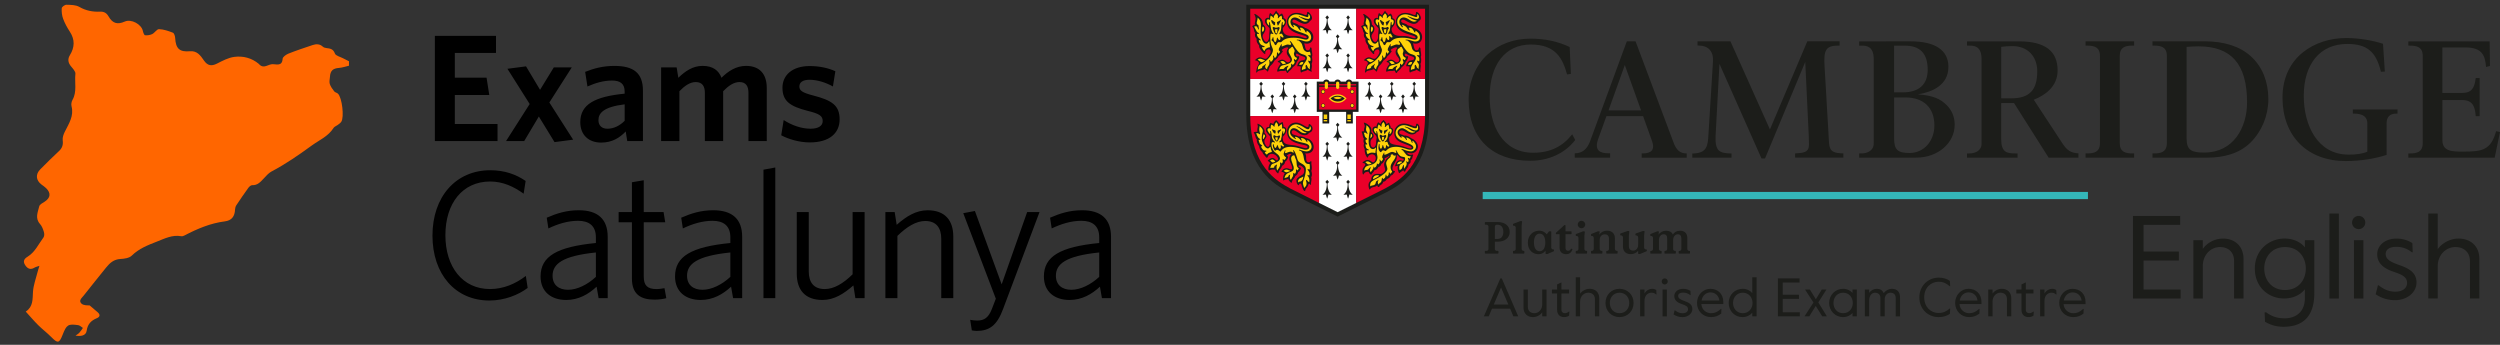 <svg xmlns="http://www.w3.org/2000/svg" id="Capa_2" data-name="Capa 2" viewBox="0 0 1568.16 216.27"><rect x="0" y="0" width="1568.16" height="216.27" fill="#333333" stroke="none"/><defs><style>.cls-2{fill:#ea0029}.cls-6{fill:#1c1d1a}.cls-7{fill:#ffd209}</style></defs><g id="Capa_2-2" data-name="Capa 2"><path id="English" d="M1337.92 135.43h29.61v5.62h-22.94v16.73h22.13v5.63h-22.13v18.21h23.24v5.62h-29.9v-51.81Zm37.9 15.25h5.92v5.48c2.59-3.77 7.4-6.51 12.66-6.51 7.55 0 12.88 4.88 12.88 12.8v24.79h-5.92V163.7c0-5.48-3.55-8.73-8.81-8.73-6.07 0-10.81 5.11-10.81 11.92v20.35h-5.92zm44.92 51.14-.22-5.92h.96c2.96 2.15 6.22 3.77 11.62 3.77 7.11 0 12.66-4.15 12.66-12.58v-5.63c-3.11 3.92-7.99 5.77-13.03 5.77-9.84 0-18.36-7.18-18.36-18.8s8.96-18.8 18.73-18.8c5.48 0 10.14 2.29 12.66 5.55v-4.52h5.92v33.23c0 15.17-7.7 21.09-19.39 21.09-4.96 0-8.73-1.48-11.55-3.18Zm25.61-33.38c0-6.96-4.44-13.47-13.03-13.47s-13.03 6.51-13.03 13.47 4.44 13.47 13.03 13.47 13.03-6.51 13.03-13.47m14.81-34.49h5.92v53.29h-5.92zm14.21 5.63c0-2.29 1.85-4.14 4.15-4.14s4.14 1.85 4.14 4.14a4.144 4.144 0 1 1-8.29 0m1.18 11.1h5.92v36.56h-5.92zm13.62 33.9 1.41-5.62h.44c3.26 2.52 6.44 4 10.44 4 4.66 0 7.4-2.22 7.4-5.48 0-3.85-3.26-5.25-8.51-7.03s-10.21-4.74-10.21-10.95c0-5.33 4.66-9.84 12.06-9.84 4.29 0 7.4 1.26 9.99 2.81l.22 5.77h-.52c-3.11-2.37-6.07-3.4-9.84-3.4-3.55 0-6.59 1.26-6.59 4.51 0 3.48 3.4 5.11 8.66 6.96 6.59 2.29 10.66 5.03 10.66 10.88 0 6.44-6.14 11.1-13.4 11.1-5.03 0-8.96-1.55-12.21-3.7Zm33.01-50.63h5.92v22.35c2.59-3.77 7.85-6.66 12.95-6.66 7.85 0 13.17 4.88 13.17 12.8v24.79h-5.92v-23.54c0-5.48-3.85-8.73-9.1-8.73-6.07 0-11.1 5.11-11.1 11.92v20.35h-5.92v-53.29Z" class="cls-6"/><path id="Cambridge" d="m1561.67 25.95.2 15.44s-1.87.47-2.47.63c-.55-6.75-2.08-12.26-12.88-12.26h-14.51V58.3h12.45c6.11 0 7.77-3.42 8.46-9.31h2.48v23.87l-2.47.04c-.38-5.71-1.73-10.14-8.41-10.14h-12.5v25.06c0 7.28 6.27 7.28 12.92 7.28 11.92 0 17.45-.75 20.78-12.81.49.12 2.44.54 2.44.54l-3.34 16.09h-54.16v-2.67h1.03c4.16 0 8-.78 8-6.44V35.07c0-5.66-3.84-6.45-8-6.45h-1.03v-2.67h51m-295.16 0h-32.67v2.67h1.44c2.69 0 7.69 0 7.69 8.45v53.05c0 4.52-4.14 6.12-7.69 6.12h-1.44v2.67h31.72v-2.67h-1.45c-5.16 0-8.82-.64-8.82-8.87V64.65h8.06l21.71 34.27h18.68v-2.73c-4.93-.27-7.26-1.97-10.13-6.39l-17.9-27.25.47-.19c6.38-2.59 14.49-7.84 14.49-18.22 0-12.23-8.02-18.19-24.18-18.19m-4.13 2.97c9.34 0 15.54 6.23 15.54 15.85 0 11.86-5.01 16.92-16.37 16.92h-6.23V29.38c2.08-.33 4.87-.46 7.06-.46m76.32-2.98h-30.48v2.67h1.03c4.16 0 8 .79 8 6.45V89.8c0 5.66-3.84 6.44-8 6.44h-1.03v2.67h30.48v-2.67h-1.03c-4.16 0-8-.78-8-6.44V35.06c0-5.66 3.84-6.45 8-6.45h1.03zM921.22 62.37c0 24.59 15.01 38.48 38.54 38.48 11.57 0 21.74-4.54 28.33-13.05l-1.91-3.57c-5.85 7.51-13.59 11.58-24.45 11.58-19.32 0-27.3-17.04-27.3-35.07 0-20.25 9.87-32.82 25.75-32.82s20.04 8.97 22.79 18.76l2.4-.31-.77-16.89c-7.61-3.55-15.38-5.24-24.72-5.24-10.42 0-19.65 3.54-26.68 9.84-7.58 6.79-11.98 17.44-11.98 28.29m157.34-22.31s26.13 58.77 26.38 59.36h2.2c.25-.58 25.23-60.55 25.23-60.55l2.22 46.66.11 5.23c0 4.95-3.56 5.16-8.49 5.46 0 0-.11 0-.2.01v2.63h30.28v-2.63c-5.59-.21-8.56-.72-8.99-6.38l-2.82-48.4c-.62-10.31.84-12.86 9.04-12.86h.39V25.9h-20.25c-.25.58-23.45 55.31-23.45 55.31s-24.54-54.72-24.78-55.3h-20.65v2.66h.84c5.8 0 9.25 3.57 8.87 9.87l-2.86 46.13c-.38 6.74-.89 11.35-9.18 11.68h-.94v2.65h24.6v-2.65h-.62c-6.7-.25-9.8-1.13-9.36-11.11l2.42-45.07m305.87 58.82c10.12 0 20.11-2.42 27.26-9.49 7.09-7.04 11.17-16.94 11.17-27.17 0-10.94-3.7-20.16-10.69-26.67-7.09-6.6-17.25-9.65-29.38-9.65l-32.62.03v2.67h1.03c4.15 0 8 .78 8 6.44v54.73c0 5.67-3.84 6.45-8 6.45h-1.03v2.68l34.27-.02ZM1379 29.07c20.52 0 30.5 11.01 30.5 35.19 0 15.56-8.39 31.43-26.83 31.43-7.83 0-11.1-1.25-11.1-8.99V29.41c1.75-.18 5.62-.34 7.42-.34Zm105.94 66.08c-2.73 1.24-7.35 1.93-11.82 1.83-19.37 0-28.05-18.32-28.05-36.8 0-20.12 10.28-32.61 27.23-32.61 12.56 0 18.16 4.92 21.18 17.46l2.45-.15-1.16-17.42c-5.64-1.89-14.53-3.61-23.19-3.61-19.32 0-39.85 11.71-39.85 37.4 0 24.16 15.57 39.77 39.65 39.77 9.98 0 18.96-1.7 25.65-3.86V77.25c.01-3.91 2.09-5.98 6.01-5.98h.85v-2.6h-28.05v2.6h.85c5.39 0 8.24 2.07 8.24 5.98v17.89m-289.82-34.02c11.43 0 18.26 6.36 18.26 17.57 0 9.97-6.71 17.28-15.59 17.28-7.4 0-9.67-2.04-9.67-9.17V61.12h7.01Zm-.41-32.49c9.6 0 14.47 4.79 14.47 15.1 0 9.33-5.54 14.2-15.59 14.2h-5.49v-29.3zm8.35 30.55c8.95-1.45 19.12-5.72 19.12-17.28 0-10.44-8.37-15.96-23.58-15.96l-32.39.02v2.67h1.44c2.68 0 7.68 0 7.68 8.45v52.94c0 4.53-4.14 6.22-7.68 6.22h-1.44v2.64h35.75c13.65 0 24.15-9.17 24.15-20.62 0-4.8-1.68-8.92-4.86-12.17-4.11-4.21-9-6.23-18.18-6.9m-177.12-33.25 23.76 63.31c1.76 5.01 4.34 6.98 8.11 6.98h.22v2.69h-28.26v-2.69h.64c5.49 0 7.65-2.3 5.99-7.36l-5.75-16.04h-22.99l-5.3 14.71c-2.33 6.9 1.31 8.61 6.66 8.61h.97v2.74h-22.2v-2.74h.26c4.49 0 7.52-2.76 9.24-7.24l23.16-62.99h5.49Zm-16.98 43.3h20.42l-10.19-28.43-10.22 28.43Z" class="cls-6"/><path id="Shield_Border" d="M781.76 2.98V72.1c0 33.98 17.85 43.68 26.42 48.34 1.58.86 28.04 14.01 29.74 14.85l1.14.61 1.14-.61c1.53-.76 28.16-14 29.74-14.85 8.58-4.66 26.42-14.36 26.42-48.34V2.98z" class="cls-6" data-name="Shield Border"/><path id="White_cross" d="M839.06 133.09s5.44-2.7 11.66-5.8V72.82h43.16V49.51h-43.16V5.46H827.4v44.05h-43.16v23.31h43.16v54.47c6.22 3.1 11.66 5.8 11.66 5.8" data-name="White cross" style="fill:#fff"/><path d="M784.24 5.46h43.16v44.05h-43.16zm66.48 0h43.16v44.05h-43.16zM827.4 72.82h-43.16c.25 31.57 16.44 40.72 25.12 45.44.88.48 10.1 5.08 18.03 9.03V72.82Zm23.32 0v54.47c7.94-3.95 17.15-8.55 18.04-9.03 8.68-4.72 24.88-13.87 25.12-45.44z" class="cls-2"/><path d="m866.23 61.62.89-1.06-1.13-1.34-1.13 1.34.89 1.06c.01.53.05 5.2-2.71 6.87 0 0 .92.18 2.15-.06 0 0 .21 1.22.79 2.61.58-1.39.79-2.61.79-2.61 1.23.24 2.15.06 2.15.06-2.75-1.67-2.72-6.34-2.71-6.87Zm7.02-7.94.89-1.06-1.13-1.34-1.13 1.34.89 1.06c.01.53.05 5.2-2.71 6.87 0 0 .92.18 2.15-.06 0 0 .21 1.22.79 2.61.58-1.39.79-2.61.79-2.61 1.23.24 2.15.06 2.15.06-2.75-1.67-2.72-6.34-2.71-6.87Zm7.03 7.94.89-1.06-1.13-1.34-1.13 1.34.89 1.06c.01.53.05 5.2-2.71 6.87 0 0 .92.18 2.15-.06 0 0 .21 1.22.79 2.61.58-1.39.79-2.61.79-2.61 1.23.24 2.15.06 2.15.06-2.75-1.67-2.72-6.34-2.71-6.87Zm7.03-7.94.89-1.06-1.13-1.34-1.13 1.34.89 1.06c.01.53.05 5.2-2.71 6.87 0 0 .92.18 2.15-.06 0 0 .21 1.22.79 2.61.58-1.39.79-2.61.79-2.61 1.23.24 2.15.06 2.15.06-2.75-1.67-2.72-6.34-2.71-6.87Zm-28.11 0 .89-1.06-1.13-1.34-1.13 1.34.89 1.06c.01.53.05 5.2-2.71 6.87 0 0 .92.18 2.15-.06 0 0 .21 1.22.79 2.61.58-1.39.79-2.61.79-2.61 1.23.24 2.15.06 2.15.06-2.75-1.67-2.72-6.34-2.71-6.87Zm-60.9 7.94.89-1.06-1.13-1.34-1.13 1.34.89 1.06c.01.53.05 5.2-2.71 6.87 0 0 .92.18 2.15-.06 0 0 .21 1.22.79 2.61.58-1.39.79-2.61.79-2.61 1.23.24 2.15.06 2.15.06-2.75-1.67-2.72-6.34-2.71-6.87Zm7.03-7.94.89-1.06-1.13-1.34-1.12 1.34.89 1.06c.01.53.05 5.2-2.71 6.87 0 0 .92.18 2.15-.06 0 0 .21 1.22.79 2.61.58-1.39.79-2.61.79-2.61 1.23.24 2.15.06 2.15.06-2.75-1.67-2.72-6.34-2.71-6.87Zm7.03 7.94.89-1.06-1.12-1.34-1.13 1.34.89 1.06c.01.53.05 5.2-2.71 6.87 0 0 .92.18 2.15-.06 0 0 .21 1.22.79 2.61.58-1.39.79-2.61.79-2.61 1.23.24 2.15.06 2.15.06-2.76-1.67-2.72-6.34-2.71-6.87Zm7.03-7.94.89-1.06-1.13-1.34-1.13 1.34.89 1.06c.01.53.05 5.2-2.71 6.87 0 0 .92.18 2.15-.06 0 0 .22 1.22.79 2.61.58-1.39.79-2.61.79-2.61 1.23.24 2.15.06 2.15.06-2.75-1.67-2.72-6.34-2.71-6.87Zm-28.12 0 .89-1.06-1.13-1.34-1.13 1.34.89 1.06c.01.53.05 5.2-2.71 6.87 0 0 .92.18 2.15-.06 0 0 .21 1.22.79 2.61.58-1.39.79-2.61.79-2.61 1.23.24 2.15.06 2.15.06-2.75-1.67-2.72-6.34-2.71-6.87Zm48.03 25.71.89-1.06-1.13-1.34-1.13 1.34.89 1.06c.01.53.05 5.2-2.71 6.87 0 0 .92.18 2.15-.06 0 0 .21 1.22.79 2.61.58-1.39.79-2.61.79-2.61 1.23.24 2.15.06 2.15.06-2.76-1.67-2.72-6.34-2.71-6.87Zm0 23.87.89-1.06-1.13-1.34-1.13 1.34.89 1.06c.01.53.05 5.2-2.71 6.87 0 0 .92.18 2.15-.06 0 0 .21 1.22.79 2.61.58-1.39.79-2.61.79-2.61 1.23.24 2.15.06 2.15.06-2.76-1.67-2.72-6.34-2.71-6.87Zm6.55-11.93.89-1.06-1.13-1.34-1.13 1.34.89 1.06c.01.53.05 5.21-2.71 6.88 0 0 .92.18 2.15-.06 0 0 .21 1.22.79 2.61.58-1.39.79-2.61.79-2.61 1.23.24 2.15.06 2.15.06-2.75-1.67-2.72-6.34-2.71-6.88Zm-13.11 0 .89-1.06-1.13-1.34-1.13 1.34.89 1.06c.01.53.05 5.21-2.71 6.88 0 0 .92.18 2.15-.06 0 0 .21 1.22.79 2.61.58-1.39.79-2.61.79-2.61 1.23.24 2.15.06 2.15.06-2.75-1.67-2.72-6.34-2.71-6.88Zm13.11 23.86.89-1.06-1.13-1.34-1.13 1.34.89 1.06c.01.53.05 5.21-2.71 6.88 0 0 .92.18 2.15-.06 0 0 .21 1.22.79 2.61.58-1.39.79-2.61.79-2.61 1.23.24 2.15.06 2.15.06-2.75-1.67-2.72-6.34-2.71-6.88Zm-13.11 0 .89-1.06-1.13-1.34-1.13 1.34.89 1.06c.01.53.05 5.21-2.71 6.88 0 0 .92.18 2.15-.06 0 0 .21 1.22.79 2.61.58-1.39.79-2.61.79-2.61 1.23.24 2.15.06 2.15.06-2.75-1.67-2.72-6.34-2.71-6.88Zm6.56-91.22.89-1.06-1.13-1.34-1.13 1.34.89 1.06c.01.53.05 5.2-2.71 6.87 0 0 .92.18 2.15-.06 0 0 .21 1.22.79 2.61.58-1.39.79-2.61.79-2.61 1.23.24 2.15.06 2.15.06-2.76-1.67-2.72-6.34-2.71-6.87Zm6.55-11.94.89-1.06-1.13-1.34-1.13 1.34.89 1.06c.01.53.05 5.2-2.71 6.87 0 0 .92.18 2.15-.06 0 0 .21 1.22.79 2.61.58-1.39.79-2.61.79-2.61 1.23.24 2.15.06 2.15.06-2.75-1.67-2.72-6.34-2.71-6.87Zm-13.11 0 .89-1.06-1.13-1.34-1.13 1.34.89 1.06c.01.53.05 5.2-2.71 6.87 0 0 .92.18 2.15-.06 0 0 .21 1.22.79 2.61.58-1.39.79-2.61.79-2.61 1.23.24 2.15.06 2.15.06-2.75-1.67-2.72-6.34-2.71-6.87Zm13.11 23.87.89-1.06-1.13-1.34-1.13 1.34.89 1.06c.01.53.05 5.2-2.71 6.87 0 0 .92.18 2.15-.06 0 0 .21 1.22.79 2.61.58-1.39.79-2.61.79-2.61 1.23.24 2.15.06 2.15.06-2.75-1.67-2.72-6.34-2.71-6.87Zm-13.11 0 .89-1.06-1.13-1.34-1.13 1.34.89 1.06c.01.53.05 5.2-2.71 6.87 0 0 .92.18 2.15-.06 0 0 .21 1.22.79 2.61.58-1.39.79-2.61.79-2.61 1.23.24 2.15.06 2.15.06-2.75-1.67-2.72-6.34-2.71-6.87Zm49.69 59.83c.64.84 1.53 1.39 2.27 1.39.23 0 .62-.06.99-.15.2-.05.36-.07.49-.07.18 0 .25.07.25.23 0 .13-.09.44-.19.69-.11.28-.19.5-.22.66l-.14.77-.37.66-.51.48-.15.15v.49c0 .89-.26 1.4-.99 1.88-.06.04-.15.1-.26.18l-.07.3c-.16.68-.28 1.1-.37 1.28-.09.2-.33.54-.69 1.03-.44.58-.73 1.05-.91 1.5-.15.37-.26.47-.5.47-.36 0-.72-.45-.78-.98-.08.11-.14.18-.18.22l-.44.29-.7.47c-.3.21-.5.36-.58.44l-.4.4c-.07.07-.14.11-.21.11-.18 0-.38-.31-.56-.92l-.37-1.2c-.1-.32-.15-.72-.15-1.18 0-.61.04-.82.26-1.31-.73.08-.94.12-1.32.26-.11.04-.25.07-.32.07-.12 0-.2-.08-.2-.23 0-.08.06-.33.14-.54l.48-1.24c.37-.97 1.56-1.84 2.51-1.84.22 0 .54.06.93.2.24.08.43.12.55.12.42 0 .76-.31.76-.7 0-.2-.13-.4-.29-.48-.06-.03-.5-.16-1.31-.4-.62-.18-.92-.41-1.61-1.21-.5-.58-.7-.74-.88-.74-.14 0-.22.09-.22.26l.03.49v.23c.01 1.02-.29 1.99-1.02 3.33l-1.03 1.86c-.49.89-.69 1.56-.69 2.23 0 .74.32 1.39.73 1.5l.55.14c.07.02.13.06.18.11.07.07.11.15.11.21 0 .08-.07.2-.18.34-.07.07-.28.35-.66.84-.63.82-1.03 1.12-1.79 1.35-.44 1.07-1.16 1.7-2.45 2.12l-.15.25c-.44.77-1.4 1.47-2.02 1.47h-.14c-.08.67-.56 1.37-1.28 1.87-.5.34-.78.55-.84.62-.04.05-.11.16-.18.33-.17.37-.32.52-.52.52-.39 0-.71-.37-.94-1.06-.15.09-.26.17-.33.22-.41.3-.65.45-.7.47-.17.08-.6.21-1.28.37-.9.21-1.67.59-1.87.92l-.33.55-.15.06c-.18 0-.38-.25-.47-.58-.2-.76-.33-1.55-.33-2.05 0-1.3.43-2.14 1.76-3.47v-.32c0-2.02 1.54-3.39 3.81-3.39h.37l1.24.08h.12c.67 0 1.29-.25 1.97-.81.89-.73 1.15-1.18 1.15-2 0-.26-.07-.56-.35-1.47a6 6 0 0 1-.27-1.72c0-1.51 1.11-3.39 2.61-4.43.39-.27.68-.62.68-.83 0-.08-.05-.15-.1-.15-.1 0-.26.1-.46.29-.18.16-.47.35-.88.55l-.58.29-.66.26q-.3.12-.3.33c0 .08.03.2.09.33.05.12.07.21.07.27 0 .08-.06.23-.19.43l-.51.84c-.5.82-.86 1.18-1.5 1.46-.41 1.2-1 1.82-1.86 1.94-.69 1.39-1.3 1.87-2.53 2.01-.17.54-.46.98-1.1 1.68-.26.28-.42.48-.47.59-.29.51-.31.55-.44.55-.17 0-.55-.25-.84-.55a2.3 2.3 0 0 1-.33-.44l-.33-.58c-.11-.19-.22-.28-.35-.28h-.23l-.8.13c-.5.07-1.22.48-1.46.84l-.44.66c-.05.07-.11.11-.17.11-.33 0-.53-.72-.53-1.92 0-1.05.16-1.75.52-2.25l1.02-1.43c.14-.2.22-.4.22-.56s-.06-.33-.18-.47c-.22-.26-.43-.41-.59-.44l-.77-.1c-.14-.02-.19-.06-.19-.11 0-.07.04-.15.12-.25.25-.32.56-.59.92-.81.91-.55 1.5-.77 2.11-.77s1.3.22 1.91.63l1.06.69c.15.1.33.15.51.15.49 0 .86-.29 1.21-.95.34-.64.48-1.15.48-1.7 0-1.38-.98-2.37-2.35-2.37-.63 0-1.28.25-1.9.73a1.2 1.2 0 0 0-.37.4l-.29.66c-.07.16-.17.25-.26.25-.18 0-.6-.53-.95-1.21a7.5 7.5 0 0 1-.51-1.32c-.22-.71-.31-1.25-.31-1.82l.05-.99c-.5-.78-.66-1.34-.66-2.27 0-.33.05-.59.26-1.29-.31-.51-.4-.89-.4-1.63l.03-.46.11-.51.07-.44c-.35-.46-.45-.77-.81-2.38-.19-.91-.32-1.3-.47-1.54-.07-.1-.11-.18-.11-.22 0-.21.51-.41 1.09-.41l.52.04c-.13-.34-.15-.47-.15-.74 0-.45.09-.96.26-1.46.19-.56.23-.71.23-.9 0-.43-.07-.87-.16-1.11l-.29-.73c-.07-.17-.1-.28-.1-.38 0-.07.05-.1.18-.1.72 0 2.09.78 3.17 1.79 1.07 1.01 1.42 1.83 1.42 3.33l-.06.8c1 .87 1.43 1.6 1.43 2.38 0 .57-.19.95-.74 1.49-.99.98-1.21 1.49-1.21 2.76 0 1.94.58 2.99 1.65 2.99.94 0 1.67-1.02 1.79-2.52l.11-1.39q.045-.54.18-1.32c.06-.33.11-.77.11-.95 0-.49-.32-1.12-1.28-2.23-1.03-1.2-1.37-1.85-1.37-2.79 0-1.13.78-1.95 1.83-1.95.26 0 .39.04.71.2.02-.64.04-.75.4-1.65.28-.7.59-1.2.73-1.2.05 0 .12.05.22.15.16.16.32.29.48.4.22.16.34.24.37.26q.12.105.33.33c.23-.82.46-1.21 1.14-1.87.51-.5.7-.66.8-.66.08 0 .17.07.26.18l.44.58.62.7c.24.26.32.49.44 1.13l.36-.22.58-.33c.11-.06.26-.16.44-.29.1-.07.18-.11.23-.11.06 0 .13.11.17.26l.22.84.48.95c.14.28.18.5.18.94v.23h.24c.72 0 1.34.85 1.34 1.83 0 1.3-1.04 2.99-2.39 3.88-.12.44-.15.62-.15.97 0 2.91.77 3.52 5.24 4.19 1.12.17 2.12.37 3 .62.15.04 1.11.36 2.89.95.99.33 1.65.48 2.17.48.54 0 .85-.16.85-.44 0-.5-.73-.95-2.98-1.83l-3.18-1.24c-3.24-1.27-4.76-3.24-4.76-6.15 0-3.39 2.54-5.93 5.93-5.93 1.28 0 2.52.27 4.32.92 2.31.84 2.43.88 2.68.88.45 0 .69-.3.76-.95.06-.55.21-.77.51-.77.45 0 .94.42 1.28 1.1.3.59.47 1.29.47 1.9 0 1.21-.63 2-1.79 2.23-.77 1.01-1.75 1.52-2.95 1.52-1.46 0-2.18-.29-4.67-1.84-.89-.56-1.27-.69-1.92-.69-.87 0-1.52.54-1.52 1.27 0 .67.54 1.11 1.76 1.43.73.19.83.24 1.21.62.29-.07.43-.09.61-.09 1.19 0 2.65.64 3.89 1.7 2.26.7 4.26 3.13 4.26 5.17 0 2.26-1.96 4.28-4.14 4.28-.59 0-1.77-.19-2.83-.45" class="cls-6"/><path d="m881.11 105.86.15-.4.15-.52c.03-.09.16-.3.4-.62.37-.49.56-1.1.56-1.82 0-.23-.06-.44-.19-.71a.9.9 0 0 1-.11-.34c0-.05.03-.11.08-.17s.1-.1.15-.11h.02c.09 0 .25.1.38.25.16.19.29.29.37.29.17 0 .34-.28.43-.69.05-.22.07-.34.07-.37 0-.18-.15-.64-.33-1.02-.07-.15-.11-.27-.11-.37 0-.13.09-.24.2-.24s.28.11.49.31c.1.1.2.15.28.15.23 0 .39-.23.57-.81.11-.35.15-.51.15-.57 0-.11-.05-.17-.13-.17h-.13l-.43.06c-.67 0-1.61-.46-2.05-.99l-1.02-1.24c-.39-.48-.95-1.21-.91-1.21l-.84-.55c-.14-.09-.22-.2-.22-.3 0-.14.14-.23.35-.23.19 0 .79.21 1.88.67 1.05.45 2.71.81 3.71.81 1.75 0 3.19-1.42 3.19-3.13 0-.94-.42-1.81-1.45-3.02-.19-.23-.52-.45-.68-.45-.12 0-.2.09-.2.22 0 .1.04.24.11.41.05.11.07.23.07.34 0 .17-.06.26-.17.26-.23 0-.47-.38-.67-1.04-.24-.82-.72-1.3-1.83-1.87-.42-.22-.98-.41-1.16-.41-.07 0-.12.06-.12.16 0 .14.05.29.14.43.16.25.26.48.29.7v.03c0 .14-.07.22-.2.22-.24 0-.29-.06-.82-.88-.28-.42-1.01-.98-1.65-1.24-.2-.09-.41-.14-.62-.15h-.02c-.13 0-.23.06-.23.14 0 .03.06.15.16.34l.06.21c0 .11-.08.2-.17.2-.22 0-.9-.56-1.44-1.17-.58-.67-.95-1.52-.95-2.19 0-1.4 1.34-2.64 2.83-2.64.38 0 .7.07.94.19l1.28.66 1.5.99c.86.57 2.05.99 2.76.99.27 0 .47-.04 1.15-.23.36-.1.58-.24.58-.37v-.03l-.14-.07-.81-.07c-.45-.05-1.46-.5-2.27-1.03l-1.68-1.09-1.5-.62c-.11-.04-.19-.12-.19-.19s.08-.14.17-.14c0 0 .14.03.42.07l1.39.4c.35.1.91.36 1.68.77 1.53.81 2.52 1.17 3.25 1.17.85 0 1.47-.58 1.47-1.37 0-.26-.06-.7-.14-1.05a1.5 1.5 0 0 0-.22-.48c-.06-.09-.13-.14-.18-.14-.11 0-.17.11-.17.3l.02.25v.21c.01.68-.25.91-.99.91-.61 0-1.42-.24-3.29-.98-1.74-.69-2.83-.95-3.92-.95-2.76 0-5.17 2.25-5.17 4.81 0 2.21 1.47 3.91 4.47 5.14l3.11 1.28c2.57 1.06 3.52 1.82 3.52 2.82 0 .83-.78 1.37-1.99 1.37-.52 0-1.17-.14-2.37-.53-2.91-.93-4.8-1.31-6.47-1.31-2.71 0-4.65.74-6.19 2.37-.2.22-.32.28-.5.28-.12 0-.25-.05-.52-.21-.28-.16-.58-.26-.8-.26-.27 0-.68.23-.88.48l-.37.47c-.11.14-.23.22-.32.22-.26 0-.73-.45-1.03-.99-.18-.33-.3-.65-.37-.95-.05-.23-.08-.61-.08-1l.04-.68.11-.73c.05-.35.09-.56.11-.62.03-.09.1-.14.18-.14.19 0 .27.17.27.57v.23l-.02.16c0 1.04.41 2 .87 2 .36 0 .67-.64.93-1.91.05-.25.16-.4.28-.4.15 0 .23.19.34.73.07.35.3.85.55 1.17.14.18.29.29.42.29.3 0 .49-.45.64-1.5.06-.41.18-.66.32-.66.06 0 .12.03.15.08.03.03.11.16.26.4.09.15.23.27.4.36.18.09.33.15.42.15.12 0 .24-.05.34-.15.16-.15.26-.26.26-.3 0-.05-.07-.17-.22-.32-.24-.26-.43-.6-.66-1.21q-.225-.6-.33-.84c-.06-.13-.12-.22-.18-.26l-.12-.03-.21.03s-.3.08-.77.22l-.24.04c-.1 0-.17-.07-.17-.17s.13-.28.3-.41c.93-.74 1.48-1.97 1.68-3.77.12-1.09.27-1.51.73-2.16.1-.14.18-.22.23-.22.14 0 .22.11.22.32 0 .14-.04.32-.12.52-.05.14-.08.29-.08.44v.14l.08.22.4-.15.44-.51c.26-.3.48-.99.48-1.5 0-.35-.09-.6-.29-.84-.23-.27-.39-.38-.56-.38l-.25.02-.26.02c-.24 0-.35-.07-.35-.22l.06-.28.04-.4-.22-.91-.18-.44-.11-.37-.26.18-.55.33c-.14.09-.29.22-.44.4-.52.63-.55.66-.76.66-.13 0-.21-.05-.21-.14l.02-.15c.07-.34.11-.59.11-.76 0-.64-.46-1.6-1.02-2.13-.76.73-1.17 1.53-1.17 2.31v.44c0 .17-.05.25-.17.25h-.01c-.09-.01-.18-.08-.26-.18l-.44-.58s-.23-.2-.59-.48c-.07-.05-.17-.14-.29-.25l-.15.29c-.36.73-.49 1.16-.51 1.76-.02.49-.06.63-.17.63-.06 0-.13-.03-.23-.08-.56-.31-.61-.33-.85-.33-.66 0-1.11.47-1.11 1.16 0 .27.15.68.45 1.22.33.6.84 1.14 1.06 1.14.06 0 .08-.04.08-.23v-.08l-.04-.62-.07-.48v-.06c0-.14.05-.2.16-.2.33 0 .62.97.87 2.9.21 1.7.68 2.87 1.42 3.55.19.17.3.31.3.4 0 .06-.06.12-.15.12-.11 0-.27-.07-.48-.18a.77.77 0 0 0-.4-.12c-.37 0-.77.43-.85.89l-.33 2.08-.26 2.93c-.05.55.03 1.3.22 2.19.17.79.26 1.37.26 1.73 0 2.19-1.37 3.93-3.62 4.6l-2.34.69c-1.46.43-2.18 1.39-2.38 3.18.37-.3.49-.34 1.06-.44l.69-.11c.29-.05.5-.11.62-.18.07-.04.2-.18.4-.4l.62-.69c.23-.27.45-.41.58-.41.09 0 .16.1.16.21 0 .13-.09.35-.26.61-.17.27-.27.6-.27.94 0 .47.12.76.6 1.44.06-.22.11-.37.15-.44.06-.12.24-.37.55-.77.51-.66.87-1.34.88-1.65.01-.57.06-.75.2-.75.12 0 .14.03.2.35.01.08.05.16.11.22.08.09.17.15.22.15s.15-.05.29-.15c.25-.17.45-.34.58-.51.15-.19.27-.41.37-.66.12-.32.19-.56.19-.69v-.47c0-.13.05-.23.12-.23.09 0 .27.19.39.4.08.14.13.18.23.18h.02c.13-.01.25-.07.33-.15.45-.44.74-.97.74-1.37l-.04-.67-.15-.55v-.05c0-.11.08-.21.17-.21.16 0 .35.24.6.77.12.25.22.37.33.37.17 0 .31-.13.65-.63l.33-.47a.66.66 0 0 0 0-.73l-.29-.44c-.05-.08-.07-.2-.07-.37 0-.5.18-1.06.55-1.72.27-.48.43-.79.47-.92.06-.15.12-.22.2-.22.06 0 .12.09.12.18l-.03.4v.58c.05.13.14.19.31.19.11 0 .24-.03.38-.07l.91-.33c.22-.08.5-.22.84-.4 1.43-.79 1.88-.96 2.58-.96.42 0 .96.16 1.74.52.16.07.29.11.38.11.11 0 .22-.07.32-.18a.45.45 0 0 0 .11-.28c0-.13-.05-.29-.15-.45-.12-.2-.22-.46-.22-.55 0-.1.06-.16.17-.16.08 0 .21.09.28.19.11.17.39.66.84 1.46.68 1.21 1.57 2.06 2.34 2.23l1.61.37c.5.11.62.31.62.93 0 1.14-.54 2.14-1.46 2.73l-1.32.85c-.48.3-.88 1.15-.88 1.84 0 .45.11 1.25.26 1.88l.26-.25.62-.37.55-.55.29-.81.29-.73c.14-.35.31-.59.43-.59.13 0 .2.2.2.56v.24c0 .53.07.76.48 1.55" class="cls-7"/><path d="M859.45 116.3c0-1.74.63-2.5 3.15-3.78 4.97-2.52 7.65-4.83 7.65-6.59 0-.35-.12-.87-.44-1.97-.2-.68-.31-1.24-.31-1.59 0-.81.67-2.04 1.52-2.8l.69-.62c.38-.34.66-.83.66-1.15v-.16l-.02-.22c0-.36.14-.5.52-.51l.33-.03c.17-.05.26-.08.28-.08.12 0 .23.07.31.18l.18.29.26.29c.08.09.17.15.23.15.05 0 .14-.04.28-.11.18-.1.31-.14.44-.14.19 0 .29.1.29.32 0 .73-.48 1.8-1.32 2.93-1.4 1.9-1.86 2.92-1.86 4.14 0 .95.27 1.79.81 2.48.09.13.15.22.15.27 0 .1-.09.26-.26.46-.06.08-.14.17-.22.29-.29.42-.49.59-.68.59-.14 0-.28-.12-.34-.3l-.15-.4c-.04-.11-.13-.19-.21-.19-.03 0-.09.06-.16.15-.1.12-.14.26-.14.4v.62c0 .25-.09.5-.26.73-.14.2-.31.38-.51.55-.14.12-.24.19-.29.19-.1 0-.21-.12-.26-.29l-.22-.73c-.03-.11-.11-.18-.18-.18-.12 0-.23.21-.26.51-.07.83-.22 1.33-.44 1.54l-.51.47c-.17.16-.36.27-.46.27s-.2-.05-.23-.12l-.26-.55a.17.17 0 0 0-.16-.11c-.15 0-.26.29-.31.84-.13 1.31-.41 1.91-1.13 2.42-.57.4-.69.54-.91 1.03-.32-.47-.44-.87-.44-1.46 0-.3.05-.53.15-.7.15-.27.24-.48.24-.61 0-.09-.06-.16-.13-.16-.03 0-.1.05-.18.14-.1.12-.26.24-.47.37-.66.38-.76.52-.91 1.24-.21.98-.68 1.44-1.68 1.64-1.24.25-1.31.29-1.76.7l-.04-.65Zm-2.37-37.73v.91c0 .19-.01.33-.07.59-.12.51-.15.68-.15.83 0 .7.1 1.05.51 1.77.23.4.38.88.38 1.23 0 .15-.06.23-.16.23-.06 0-.13-.04-.18-.11l-.29-.4c-.23-.32-.45-.41-1.05-.41l-.63.04c.25.62.34.86.44 1.28.3 1.19.34 1.28.99 1.87s.71.66.71.88c0 .17-.11.3-.25.3l-.24-.04h-.14c-.2-.01-.38.35-.38.76 0 .23.09.61.23.92.09.22.18.36.25.44l.37.36c.09.09.15.23.15.37 0 .18-.1.33-.22.33-.07 0-.19-.04-.33-.12a.54.54 0 0 0-.26-.07q-.24 0-.24.3l.06.54.22.95c.05.21.18.45.4.7.19.21.38.36.55.44.46.2.71.31.73.33.07.05.11.16.11.29s-.11.26-.24.26c-.04 0-.17-.03-.38-.07l-.37-.04c-.37 0-.4.02-.4.31 0 .18.03.38.07.57l.15.59c.16.62.36.95.58.95.05 0 .14-.05.26-.15.53-.41 1.59-.77 2.26-.77s1.47.08 1.77.18c.17.06.29.09.35.09.09 0 .12-.09.12-.42l.08-.66.15-1.13.11-.84v-.48c-.13.11-.23.2-.3.26-.62.58-1.01.77-1.66.77-1.68 0-2.65-1.89-2.65-5.19 0-1.36.2-3.29.58-5.49.08-.46.11-.79.11-1.01 0-1.2-.76-2.38-2.09-3.23" class="cls-7"/><path d="m859.57 86.76.33-.33.33-.29c.27-.24.49-.75.49-1.12 0-.17-.04-.33-.13-.52-.13-.27-.37-.52-.52-.52-.12 0-.24.3-.28.77l-.07.55-.11.55-.04.55v.37Zm-3.22 14.97c.38.14.45.2.84.66.51.59.79.73 1.46.73.18 0 .36-.02.52-.07l.47-.15.37-.11c.18-.05.29-.13.29-.19 0-.08-.29-.32-.73-.62-.29-.2-.59-.37-.88-.51-.32-.15-.58-.23-.84-.23-.52 0-1.01.16-1.5.48m4.93 10.3c0-1.18 1.16-2.15 2.58-2.15.71 0 1.12.14 1.12.38 0 .19-.31.44-.99.8-.07.03-.42.23-1.06.59-.74.41-.96.52-1.61.8zm14.89-8.87c.52-.11.69-.24.95-.25l.66.03c.08-.03.23-.13.44-.29q.18-.135.51-.36c.73-.5.77-.53.77-.69 0-.2-.3-.3-.91-.3-1.15 0-1.85.54-2.42 1.87" class="cls-7"/><path d="m865.13 80.87.51.33c.29.19.54.32.73.4.57.23.77.32.77.53 0 .08-.02.27-.07.42-.06.16-.09.34-.11.51-.05.5-.35.62-.55.62-.25 0-.5-.38-.91-1.1-.18-.33-.44-.98-.58-1.46l-.02-.14c0-.09.05-.14.16-.14l.08.03Zm4.93 1.28-.84.85c-.3.4-.3.74-.37.8-.06.05-.14.09-.26.11h-.05a.37.37 0 0 1-.38-.36l-.03-.62-.04-.62v-.04c0-.24.13-.37.32-.41l.78-.22.8-.4c.23-.11.31-.14.35-.14.09 0 .17.1.17.21 0 .05-.03.13-.08.23l-.37.62Zm-3.69 2.49.55.41c.14.08.31.12.49.12.22 0 .55-.09.86-.23l.48-.22c.11-.05.21-.08.28-.08.29 0 .52.31.52.7 0 .54-.39 1.09-.96 1.9l-.4.85c-.32.46-.53.62-.79.62-.43 0-.64-.25-1.3-1.54-.47-.92-.66-1.49-.66-1.94 0-.39.2-.66.49-.66.12 0 .26-.03.42.07" class="cls-6"/><path d="m866.85 86.65.04.7c.02.31.28.63.53.63.34 0 .58-.51.71-1.28.06-.35.08-.41.08-.51 0-.27-.09-.34-.44-.34h-.61c-.23 0-.32.17-.32.64v.17Z" class="cls-7"/><path d="M818.78 96.27c.32.81.43 1.2.47 1.72l.07 1.53c.06 1.54.57 2.3 1.54 2.3.35 0 .64-.09.81-.26l.4-.4.16-.05c.26 0 .4.17.4.48l-.04.6q-.045.405.15 1.68c.07.5.11.99.11 1.48 0 .78-.06 1.08-.33 1.78.25.72.4 1.53.4 2.21 0 .8-.13 1.33-.44 1.78.15.63.18.88.18 1.24s-.05.83-.15 1.39c-.13.76-.18 1.35-.15 1.75v.09c0 .23-.06.34-.21.34s-.3-.11-.45-.29c-.22-.29-.37-.39-.54-.39-.25 0-.33.13-.71 1.23-.11.34-.41.8-.88 1.36-.36.43-.59.79-.66 1.06-.12.44-.19.69-.22.77-.04.1-.13.17-.22.18h-.05c-.6 0-1.29-1.29-2-3.73-.2-.69-.45-1-.83-1a.74.74 0 0 0-.64.41l-.22.51c-.04.09-.11.15-.19.15-.29 0-.74-.53-1.01-1.21-.23-.56-.36-1.16-.36-1.68 0-1.15.84-2 3.39-3.44 1.11-.62 1.54-1.42 1.54-2.85 0-1.13-.34-1.79-1.32-2.53-.77-.58-1.22-.81-1.63-.81-.35 0-.62.23-.62.52 0 .34.2.55.68.72.56.2.81.4.81.65 0 .23-.24.73-.62 1.32-.41.63-.59.82-1.17 1.21-.17 1.01-.65 1.65-1.76 2.38-.22.63-.35.86-.73 1.35l-.77.99c-.24.31-.51.86-.55 1.13-.08.56-.13.66-.35.66-.29 0-.89-.52-1.48-1.28-.35-.46-.44-.67-.47-1.21-.38.3-.5.34-1.24.44-.45.06-.78.15-.99.26-.56.29-.74.37-.85.37-.15 0-.2-.08-.21-.34l-.04-.81c0-1.1.44-2.39 1.1-3.25-.64-.56-1.28-.89-1.79-.95-.22-.02-.27-.05-.27-.13 0-.13.14-.42.35-.68.27-.34.49-.59.66-.73.52-.44 1.42-.77 2.12-.77.48 0 1.18.18 2.08.51q.495.18.87.18c.4 0 .63-.26.63-.72 0-.66-.33-1.7-1.07-3.38-.5-1.13-.72-1.89-.72-2.41 0-1.27.6-2.58 1.35-2.96-.35-.18-.51-.22-.82-.22-.37 0-.65.09-1.13.37-.54.32-.84.59-.84.78 0 .07.11.19.3.32.28.2.33.27.33.54 0 .9-.75 2.11-1.8 2.9-.23 1.28-.82 2.06-1.98 2.6-.15.7-.25.9-.8 1.68-.96 1.34-1.18 1.77-1.35 2.52-.09.39-.18.56-.3.56-.16 0-.48-.24-.83-.63-.31-.34-.5-.57-.59-.7-.16-.24-.24-.47-.4-1.17-.27.07-.34.09-.52.09h-.54l-.37-.02c-.8 0-1.65.18-2.09.45-.16.1-.27.15-.32.15-.24 0-.43-.5-.43-1.11 0-1.32.37-2.41 1.22-3.61a6 6 0 0 1-.7-.66c-.12-.13-.22-.22-.29-.26l-.4-.22c-.14-.07-.22-.17-.22-.24 0-.19.54-.7 1.17-1.11.7-.45 1.26-.66 1.77-.66.6 0 .92.15 1.67.81.52.45.87.66 1.13.66.18 0 .37-.12.52-.33.12-.17.19-.36.19-.54 0-.7-.84-1.88-1.76-2.49-.69-.45-1.44-.7-2.18-.7-1.02 0-1.89.51-2.28 1.32l-.4.84c-.09.2-.21.3-.35.3-.23 0-.36-.11-1.19-1.07l-.95-1.1c-.29-.34-.49-.66-.59-.95q-.135-.405-.18-.48c-.03-.05-.16-.15-.36-.3-.73-.52-1.27-1.55-1.58-3.03-.02-.11-.06-.27-.11-.47-.9-1.1-1.43-2.46-1.43-3.64 0-.16 0-.23.08-.5-.52-.53-.58-.65-.99-2.05-.29-.99-.48-1.42-.84-1.9-.1-.13-.15-.23-.15-.28 0-.2.31-.36.84-.45.5-.08.53-.08.74-.08l.73.05-.05-1c0-.59.05-.97.19-1.67.07-.35.11-.6.11-.76 0-.06-.02-.28-.07-.63-.04-.27-.07-.45-.11-.55-.05-.14-.08-.24-.08-.31 0-.12.08-.18.22-.18.1 0 .25.05.48.16.64.31 1.16.63 1.57.95 1.26.99 2.25 2.51 2.25 3.45l-.02.29c-.05.33-.08.51-.08.54 0 .16.09.37.26.59l.4.55c.36.49.59 1.05.59 1.43 0 .34-.07.49-.66 1.35-.44.64-.63 1.11-.63 1.64 0 .66.26 1.49.74 2.32.43.76.93 1.17 1.41 1.17.82 0 1.17-.72 1.3-2.68.07-1.02.17-1.93.29-2.78l.04-.5c0-.23-.07-.36-.37-.71l-1.1-1.28c-1.05-1.22-1.36-1.85-1.36-2.73 0-1.01.66-1.7 1.62-1.7l.44.04v-.29c0-.23.06-.57.18-.99.23-.79.52-1.39.67-1.39.05 0 .17.06.35.18.06.04.28.12.66.25.2.07.35.15.73.36.18-.63.31-.92.59-1.28.47-.61 1.01-1.1 1.2-1.1.11 0 .33.16.59.44l.7.73c.11.12.25.36.4.69l.15.33c.19-.11.34-.2.44-.25.28-.17.48-.28.58-.33.45-.21.68-.32.7-.33.19-.12.32-.19.38-.19.12 0 .19.22.46 1.43.19.83.21 1.01.26 1.61 1.17.16 1.72.83 1.72 2.09 0 1.18-.58 2.35-1.83 3.69-.34.37-.42.54-.42.88 0 3.23 1.13 4.26 5.18 4.68 2.49.26 3.23.42 6.22 1.32 1.57.47 2.48.67 3.06.67.69 0 1.08-.25 1.08-.7 0-.68-.49-.89-3.4-1.51-6.78-1.43-9.44-3.74-9.44-8.21 0-3.19 2.38-5.58 5.57-5.58 1.4 0 2.66.43 4.64 1.57 1.84 1.07 2.22 1.25 2.64 1.25.49 0 .69-.32.69-1.11 0-.51.15-.76.47-.76.29 0 .74.3 1.13.77.61.72.84 1.09.84 2.08 0 1.32-.71 2.19-2.08 2.57q-.225.24-.33.36c-.75.85-1.42 1.13-2.61 1.13-1.04 0-2.35-.42-3.24-1.06l-1.76-1.24c-.76-.54-1.31-.77-1.84-.77-.75 0-1.2.45-1.2 1.2s.49 1.33 1.28 1.58l1.65.51c.58.18.86.3 1.57.66.41-.06.59-.08.82-.08 1.02 0 2.13.28 3.09.77q.465.24.66.3l.92.26c2.08.58 3.77 2.9 3.77 5.17 0 2.59-1.68 4.19-4.39 4.19l-.85-.04Z" class="cls-6"/><path d="m818.15 118.01.22-.44.51-.55c.43-.46.67-1.12.67-1.89 0-.38-.07-.78-.19-1.18-.09-.29-.15-.54-.15-.65 0-.23.17-.45.35-.45.07 0 .17.06.28.18l.55.62c.34.38.45.46.88.55l.04-.51.04-.6c0-.87-.32-1.85-.81-2.47-.29-.37-.42-.6-.42-.73s.1-.26.2-.26c.04 0 .09.03.15.07.35.26.54.37.63.37.18 0 .34-.44.34-.92 0-.69-.29-1.49-.75-2.04-.23-.28-.38-.46-.44-.55a.35.35 0 0 1-.07-.21c0-.16.13-.27.32-.27.14 0 .22.04.45.18.11.07.21.11.28.11.28 0 .39-.4.39-1.49v-.45l-.05-.66c-.04-.77-.11-.91-.44-.91h-.29c-1.79 0-2.62-1.13-3.08-4.17-.33-2.2-1.15-3.76-2.16-4.1-.6-.2-.82-.33-.82-.49 0-.1.17-.2.35-.2.13 0 .44.08.69.18 1.46.59 2.69.88 3.76.88 1.75 0 3.13-1.29 3.13-2.93 0-1.25-.59-2.52-1.66-3.55-.29-.29-.61-.47-.91-.55h-.07l-.19.06.08.53.14.37.04.15c0 .08-.08.14-.17.14-.11 0-.21-.06-.27-.15l-.66-.99c-.52-.78-1.67-1.43-2.51-1.43-.3 0-.49.13-.49.35 0 .1.1.29.22.43.19.21.33.46.33.58l-.04.15c-.04.08-.09.14-.15.15h-.04c-.18 0-.26-.08-1.06-.99-.65-.75-1.98-1.47-2.7-1.47-.1 0-.2.04-.27.12-.04.05-.07.1-.07.14 0 .11.1.26.26.41.23.21.41.45.41.56 0 .07-.1.14-.21.14-.21 0-.68-.3-1.55-.99-1.37-1.07-1.97-2.08-1.97-3.26 0-1.42 1.01-2.52 2.3-2.52.76 0 1.76.36 2.45.88l1.79 1.35c.82.62 1.83.95 2.88.95q.345 0 .63-.15c.16-.08.26-.18.26-.25 0-.04-.14-.11-.33-.16-.65-.15-1.17-.38-1.54-.66l-1.83-1.39c-.68-.52-1.15-.85-1.43-.99-.96-.51-1.15-.63-1.15-.74 0-.06.09-.1.21-.1.1 0 .21.02.32.07l.95.4c.31.13.82.43 1.54.91 1.96 1.31 2.95 1.73 4.1 1.73s1.9-.78 1.9-1.83c0-.21-.05-.44-.15-.63l-.18-.36c-.06-.13-.18-.23-.22-.18l-.11.15-.11.77s-.04.12-.11.26-.16.27-.25.36c-.2.2-.37.26-.67.26-.57 0-1.2-.3-2.91-1.39-1.73-1.1-3.3-1.68-4.54-1.68a4.75 4.75 0 0 0-4.76 4.75c0 3.66 2.23 5.32 9.25 6.85 2.67.58 3.84 1.36 3.84 2.55 0 1.08-.88 1.77-2.27 1.77-.42 0-.75-.02-.99-.07s-1.49-.39-3.77-1.03c-1.57-.43-3.33-.68-4.88-.68-2.75 0-4.61.82-5.87 2.59-.15.21-.29.33-.39.33-.07 0-.18-.05-.31-.15l-.51-.4c-.36-.28-.93-.5-1.31-.5-.28 0-.54.11-.77.32-.18.16-.32.25-.37.25-.21 0-.58-.46-.87-1.06-.41-.86-.62-1.71-.62-2.49 0-.37.12-.62.28-.62.13 0 .22.1.27.29l.29 1.06c.16.59.49 1.06.75 1.06.11 0 .31-.16.53-.44.14-.17.23-.34.29-.51.23-.67.28-.77.46-.77.21 0 .32.13.47.8.03.12.07.31.24.63.15.28.3.5.44.66.11.12.25.19.38.19.32 0 .62-.54.62-1.13v-.16l-.05-.68c0-.26.04-.34.19-.34.09 0 .15.05.26.18.16.2.37.38.62.51.22.12.4.18.52.18.11 0 .23-.07.36-.18.1-.09.15-.2.15-.29 0-.11-.13-.27-.52-.66-.21-.21-.46-.71-.73-1.46-.1-.29-.24-.48-.34-.48-.03 0-.11.03-.24.08l-.47.18-.33.15-.12.03c-.16 0-.28-.11-.28-.25s.33-.53.74-.87c.29-.24.46-.6.47-.99.02-.62.14-1.1.26-1.1l.11-1.28c.05-.64.32-1.86.55-2.52.04-.13.1-.23.15-.23.1 0 .19.28.19.58v.19l-.03.37c0 .46.07.7.22.7.16 0 .34-.23.5-.63l.33-.84c.1-.25.15-.48.15-.68 0-.71-.43-1.23-1.02-1.23l-.26.05c-.14.05-.23.07-.26.07-.19 0-.35-.21-.35-.46l.03-.53-.03-.73-.15-.77-.04-.37-.33.18-.4.33-.58.47-.48.4c-.08.07-.18.11-.27.11-.28 0-.31-.08-.31-.65v-.14c0-.46-.2-.82-.95-1.7-.04-.05-.1-.12-.19-.22l-.14.26-.4.66-.4 1.02-.08.66c-.02.19-.09.34-.16.34s-.2-.1-.34-.26c-.56-.64-.74-.76-1.57-1.06l-.07.25c-.13.43-.21.69-.22.77l-.04.69v.53c0 .2-.07.32-.2.32h-.02s-.09-.07-.22-.19c-.08-.08-.24-.11-.44-.11-.68 0-1.11.37-1.11.95 0 .44.15.76.82 1.79.3.46.64.81.78.81.09 0 .17-.24.17-.52l-.07-.44c-.07-.21-.1-.4-.1-.56 0-.2.06-.32.17-.32.33 0 .67.95.81 2.27l.14 1.35c.05.48.2.98.44 1.46.33.68.66 1.15.95 1.35.35.25.57.49.57.62 0 .11-.09.22-.19.22-.01 0-.26-.09-.74-.26l-.31-.04c-.73 0-.98.42-.98 1.68 0 1.52 1.03 3.71 2.16 4.63l1.68 1.36c.85.68 1.5 1.82 1.5 2.64 0 1.07-1.17 2.12-3.18 2.85l-1.21.44c-.94.34-1.31.95-1.68 2.71.48-.15.69-.19 1.01-.19h.16l.54.02c.49 0 .85-.3.85-.71v-.33c0-.1.14-.23.33-.33.33-.16.5-.24.51-.26l.4-.33c.06-.05.13-.08.2-.08.11 0 .2.11.2.23 0 .09-.03.21-.07.33-.13.32-.19.76-.19 1.26 0 .9.14 1.38.6 2.04.04-.24.08-.4.11-.47.07-.19.28-.52.62-.99.55-.77.96-1.72.96-2.23v-.15l-.12-.84c0-.15.07-.3.18-.4.08-.07.17-.11.25-.11.16 0 .25.09.37.36.09.2.19.33.26.33.13 0 .38-.34.54-.73.12-.29.18-.55.18-.77 0-.13-.04-.29-.11-.47s-.12-.33-.12-.42.03-.14.15-.24a.28.28 0 0 1 .19-.07c.07 0 .14.03.22.07l.33.22c.11.07.21.11.29.11.15 0 .36-.16.51-.41.32-.49.52-.89.52-1.04 0-.1-.06-.17-.26-.31-.73-.51-1.21-1.29-1.21-1.96 0-.15.04-.33.11-.53l.37-.99c.18-.5.28-.76.29-.77l.11-.04c.12 0 .2.1.2.28q0 .18-.09.42c-.09.24-.15.53-.15.7 0 .26.13.4.38.4.18 0 .39-.05.61-.15 1.11-.48 1.98-.74 2.51-.74.5 0 .81.11 1.33.48.14.1.25.15.34.15.06 0 .14-.06.21-.15.05-.06.07-.13.07-.18 0-.13-.08-.3-.22-.48-.19-.23-.26-.37-.26-.52 0-.12.08-.19.2-.19.57 0 1.47 1.82 2.33 4.69.67 2.27.86 2.5 3.03 3.73 1.84 1.04 2.54 2.06 2.54 3.74s-.45 3.75-1.4 6.51c-.3.87-.43 1.46-.43 1.95 0 .39.07.76.36 1.74.13.47.22.75.25.84.04.11.14.29.29.55" class="cls-7"/><path d="M809.67 112.88c.22-.51.29-.63.69-1.25.59-.89.81-1.37.81-1.79v-.59c0-.55.1-.8.32-.8.08 0 .15.04.19.11l.18.29c.06.09.15.15.26.15s.31-.14.41-.31c.26-.4.43-.91.43-1.31l-.04-.4-.04-.41c0-.22.09-.32.3-.32.14 0 .2.06.32.33.08.18.19.29.28.29.1 0 .22-.08.31-.22l.29-.44.22-.33.05-.18c0-.1-.08-.19-.28-.34-.68-.49-.97-1.24-1.02-2.6q-.06-1.545-.18-2.01c-.02-.07-.24-.59-.66-1.57-.16-.39-.31-.82-.44-1.32-.09-.34-.19-.44-.45-.44-1 0-1.75.85-1.75 1.97 0 .66.27 1.7.78 2.97.7 1.78.89 2.41.89 3.04 0 1.34-.54 1.93-2.39 2.59-2.1.75-3.08 1.83-3.44 3.77.16-.06.28-.11.37-.15.23-.1.4-.15.51-.18l.59-.14c.5-.12.91-.41.99-.69l.15-.51c.04-.13.11-.21.22-.26l.33-.15.33-.15.07.15-.14.48c-.05.16-.08.44-.08.85 0 .8.16 1.27.62 1.85m-19.65-33.82c.05.2.07.34.07.41 0 .11-.05.43-.15.94l-.06.74c0 .65.12 1.35.32 1.93.19.53.23.69.23.83v.15c-.05.15-.1.26-.15.26-.07 0-.2-.08-.37-.23-.42-.36-.88-.55-1.35-.55-.15 0-.37.03-.62.08l.18.4.55 1.36.77 1.17.8.55c.08.05.15.13.22.22.07.1.11.19.11.24 0 .07-.06.12-.15.13l-.73.03c-.11 0-.2.07-.2.15 0 .12.11.49.31 1.09l.37 1.06.62.58.66.48c.19.14.31.3.31.41 0 .1-.06.2-.13.21l-.37.03c-.12.01-.19.12-.19.29 0 .27.26.77.74 1.42.57.77.96 1.03 1.61 1.03h.55c.26 0 .42.13.42.34 0 .17-.11.27-.35.32-.51.1-.66.21-.66.44 0 .09.07.23.18.4l.29.4c.24.33.52.55.69.55.1 0 .33-.1.53-.34.33-.38.7-.68 1.19-.8 1.27-.32 1.54-.45 1.54-.75 0-.1-.05-.25-.15-.42-.41-.73-.55-1.19-.55-1.79 0-.45-.12-.77-.29-.77-.07 0-.18.11-.3.3-.3.46-.81.77-1.28.77-1.27 0-2.79-1.98-3.55-4.61-.18-.61-.27-1.31-.27-1.97s.09-1.46.27-2.23c.24-1.07.38-1.67.4-1.79l.05-.5c0-.91-.84-2.07-2.13-2.98" class="cls-7"/><path d="M792.65 84.13c-.27.51-.52 1.66-.52 2.38 0 .43.14.76.32.76.06 0 .13-.07.2-.18l.4-.73c.07-.12.13-.25.26-.45.15-.22.25-.43.25-.54 0-.43-.4-.97-.92-1.24m4.04 16.5.18.18c.16.16.26.25.29.29.71.74.82.81 1.16.81.32 0 .98-.18 1.36-.37.16-.08.25-.18.25-.25 0-.05-.13-.2-.36-.4l-.4-.37c-.31-.27-.76-.53-.97-.53-.42 0-.85.19-1.52.64m8.5 6.62c.39.16.53.23.73.37.33.22.52.34.58.36.11.05.31.07.58.07.17 0 .32-.03.44-.07l.77-.29.73-.26c.2-.07.33-.18.33-.28 0-.05-.17-.13-.4-.19-.16-.04-.35-.1-.55-.18-.9-.36-1.03-.41-1.35-.41-.72 0-1.44.35-1.87.89m9.26 7.34c.24-.59.41-.69 1.24-.73.94-.05 1.83-1.73 1.83-2.87 0-.11-.04-.21-.09-.21s-.13.04-.25.12c-.26.17-.45.28-.55.33l-1.06.47c-.71.32-1.33 1.26-1.33 2.01 0 .25.05.46.2.89" class="cls-7"/><path d="m798.62 82.81.36.51c.08.11.71.57.79.57.11 0 .17-.08.23-.32l.15-.55.04-.61c0-.48-.21-.66-1.21-.92-.25-.07-.35-.06-.51-.19-.15-.12-.35-.22-.44-.22-.08 0-.15.04-.15.1l.04.16.18.55.51.92Zm3.91 0-.48.85c-.12.13-.18.2-.18.2h-.04c-.19 0-.39-.44-.4-.9l-.07-.73c.06-.3.23-.43.69-.51.37-.07.62-.14.73-.22.35-.25.55-.38.58-.4h.06c.1-.01.17.06.17.17v.05l-.27.63-.8.87Zm-.95 2.49.59-.29c.1-.05.2-.08.28-.08.29 0 .5.21.5.6 0 .42-.33.98-.77 1.79-.48.88-.85 1.47-1.22 1.47-.53 0-1.27-.84-2-2.24-.17-.33-.28-.72-.28-1.02 0-.46.2-.7.59-.7.16 0 .31.04.42.11l.33.22c.29.19.61.29.93.29.23 0 .45-.05.64-.14" class="cls-6"/><path d="M801.18 86.11s.34.07.34.3v.1l-.12.55c-.12.73-.29 1.18-.53 1.18a.36.36 0 0 1-.28-.15c-.38-.53-.66-1.22-.66-1.59 0-.26.11-.4.35-.4h.06l.4.08z" class="cls-7"/><path d="m886.34 27.2.15.55c.13.49.23.89.3 1.17.46 2.09.85 2.64 1.86 2.64.58 0 1.06-.32 1.21-.81l.22-.73c.05-.17.18-.26.35-.26.4 0 .61.44.64 1.33.01.34.08.94.22 1.79.1.62.15 1.18.15 1.69 0 .37-.05.59-.22 1.05l.07.44c.12.72.15 1 .15 1.34 0 1.57-.08 2.03-.45 2.64.15.6.19.88.19 1.31 0 .28-.04.67-.12 1.29l-.15 1.1.04.66c.1.24.15.39.15.44 0 .1-.06.18-.15.18l-.73-.29-.8-.44c-.26-.14-.44-.28-.84-.66-.71.63-.81.68-1.65.91-1.21.34-1.66.49-1.9.66-.24.16-.41.25-.51.25-.28 0-.48-.55-.48-1.36 0-1.17.07-1.77.26-2.23-.71-.24-1.07-.33-1.33-.33-.1 0-.16 0-.54.07l-.16.02c-.11 0-.17-.13-.17-.35 0-.36.25-1.07.59-1.68.46-.82 1.21-1.5 1.79-1.61l1.32-.25c.78-.15 1.25-.57 1.25-1.11s-.34-.87-1.14-1.16l-1.54-.55a8.5 8.5 0 0 1-1.46-.69c-.39-.24-.66-.39-.8-.48a.86.86 0 0 0-.4-.11c-.33 0-.52.24-.52.63 0 .62.48 1.13 1.06 1.13.13 0 .26-.03.37-.07.17-.07.28-.11.34-.11.17 0 .29.16.29.39 0 .65-.41 1.78-.84 2.31l-.44.55-.33.44c-.12.94-1.05 2.29-1.97 2.89-.23.14-.36.24-.4.29-.03.03-.13.21-.29.51-.08.14-.32.43-.73.88-.31.33-.61.62-.91.84-.41.31-.65.53-.73.66l-.37.62c-.07.13-.17.19-.29.19-.33 0-.63-.34-.81-.92-.13-.43-.25-.55-.53-.55-.14 0-.36.04-.64.11l-.51.07h-1.28c-.69 0-1.62.17-2.05.37-.16.08-.29.11-.38.11-.19 0-.28-.19-.28-.56 0-1.16.89-2.92 2.05-4.06-.17-.67-.53-1.12-.99-1.24-.42-.11-.63-.17-.66-.18-.07-.04-.11-.1-.11-.17 0-.23.26-.46.84-.74 1.04-.49 1.34-.59 1.92-.59.66 0 1.22.23 1.92.77.99.77 1.26.92 1.74.92.78 0 1.53-.71 1.53-1.46 0-.51-.28-1.07-.97-1.94-.97-1.24-1.32-2.06-1.32-3.11 0-.71.14-1.09.77-2.12.1-.16.15-.3.15-.39 0-.2-.33-.38-.7-.38-.39 0-.88.14-1.54.44-1.1.5-1.76.98-1.76 1.26 0 .11.07.23.18.31l.37.26s.08.09.08.15-.07.19-.15.29c-.07.08-.32.4-.73.95-.51.68-1 1.19-1.53 1.61-.2.15-.32.28-.37.37l-.29.55c-.24.46-.97 1.21-1.58 1.65-.27.2-.45.33-.51.4-.08.08-.18.25-.33.51-.37.67-.96 1.5-1.35 1.9l-.99 1.03c-.28.29-.68 1.14-1.06 2.26-.3.89-.49 1.29-.63 1.29-.06 0-.16-.08-.28-.22-.71-.81-1.35-1.32-1.66-1.32-.08 0-.22.07-.43.19-.28.17-.61.3-.99.37l-1.32.25c-1.1.22-1.54.45-2.05 1.1-.13.16-.23.25-.29.25-.13 0-.23-.19-.23-.44l.04-.32.19-.99c.19-1.04.45-1.9.73-2.38l.66-1.13c.12-.21.18-.41.18-.59 0-.84-.79-1.53-1.98-1.72-.24-.04-.37-.13-.37-.26 0-.17.29-.49.74-.83.78-.59 1.63-.95 2.24-.95.41 0 .95.14 1.68.44l.8.33c.3.12.58.19.82.19.85 0 1.68-.78 2.7-2.53.46-.8.66-1.36.66-1.88 0-.93-.43-1.48-1.15-1.48-.57 0-1.11.24-1.56.69-.4.4-.61.81-.61 1.17l.02.37.02.2c0 .3-.1.43-.32.43-.28 0-.6-.27-1.23-1.03-.26-.31-.6-.71-1.03-1.2-1.11-1.3-1.34-1.82-1.39-3.15-1.24-1.58-1.55-2.46-1.55-3.38l.05-.75c-.89-1.07-1.06-1.48-1.06-2.53 0-.47.03-.6.22-.98-.44-.64-.58-.93-.69-1.43l-.18-.77c-.13-.52-.32-.97-.59-1.35-.33-.47-.37-.54-.37-.68 0-.38.37-.63 1.28-.86l.29-.07c-.05-.36-.07-.63-.07-.81 0-.21.03-.42.11-.87l.26-1.36q.15-.795.15-1.2c0-.31-.05-.56-.22-1.14-.11-.37-.24-.66-.37-.84-.14-.2-.22-.37-.22-.48 0-.13.13-.22.29-.22.09 0 .24.05.37.12 1.23.67 2.59 1.74 3.55 2.82.83.92 1.09 1.69 1.28 3.73 1.12.83 1.54 1.59 1.54 2.78 0 .7-.23 1.39-.74 2.16-.45.69-.69 1.06-.73 1.13-.22.37-.33.79-.33 1.24 0 .66.2 1.28.7 2.16.54.97 1.04 1.39 1.62 1.39.96 0 1.83-1.66 1.83-3.48v-1.35l.11-.88.07-1.06.07-.88.03-.49c0-.36-.07-.46-1.2-1.67-1.24-1.33-1.83-2.45-1.83-3.49 0-.98.85-1.81 1.86-1.81.21 0 .4.04.77.14v-.44l.04-.77.22-.95c.18-.76.26-.9.52-.9l.18.06.66.58.8.51.22.22c.05-.46.09-.55.47-1.03q.285-.36.51-.69l.37-.55.22-.33c.15-.22.21-.28.3-.28.1 0 .17.13.28.54.05.16.16.33.33.47l.48.4c.39.33.64.81.8 1.5.29-.36.43-.49.73-.66l.59-.33c.22-.12.35-.19.39-.19s.1.09.16.22c.08.19.18.38.29.55.47.76.51.87.51 1.38v.74c1.19.33 1.65.97 1.65 2.28 0 .98-.45 2-1.39 3.13-.63.75-.73.98-.73 1.55 0 2.58 1.94 4.14 5.23 4.19l2.41.04c1.58.02 2.54.18 3.99.66 1.69.56 2.25.7 2.76.7.37 0 .68-.21.68-.46 0-.53-.89-.94-3.84-1.78-6.03-1.7-8.6-4.14-8.6-8.13 0-3.09 2.58-5.48 5.92-5.48 1.05 0 2.69.28 3.63.62l1.5.55c.27.1.54.15.79.15.52 0 .71-.32.79-1.29.03-.43.17-.62.45-.62.38 0 1.13.6 1.67 1.35.56.77.95 1.79.95 2.45 0 .78-.41 1.37-1.28 1.86-.82 1.25-1.83 1.83-3.19 1.83-1.04 0-2.81-.71-5.04-2.01-.88-.51-1.26-.66-1.75-.66-.66 0-1.08.37-1.08.95 0 .53.39.86 1.48 1.24 1.73.62 2.1.82 2.6 1.43 1.86.32 2.67.65 3.84 1.53 3.34 1.07 5.2 3.13 5.2 5.77 0 2.41-1.63 4.14-3.9 4.14-.6 0-.92-.04-1.78-.22" class="cls-6"/><path d="M889.97 43.23c-.09-.33-.11-.49-.11-.67l.04-.5c.09-.68.12-1.01.12-1.42 0-.27-.08-.48-.26-.73l-.44-.59c-.29-.38-.4-.67-.4-1 0-.21.05-.28.19-.28l.17.04.33.18c.15.08.27.12.37.12.22 0 .33-.34.33-1.03 0-.95-.18-1.41-.73-1.84l-.51-.4a.4.4 0 0 1-.15-.3c0-.18.1-.29.27-.29.1 0 .25.03.43.08l.4.11.16.03c.12 0 .18-.1.18-.31v-.13l-.12-.77c-.12-.8-.25-1.1-.48-1.1h-.06l-.95.19h-.16c-1.14.01-2.49-1.07-2.84-2.27l-.69-2.38c-.21-.71-.83-1.5-1.76-2.23-.3-.24-.57-.38-.77-.4l-.66-.08c-.12-.01-.2-.09-.2-.18 0-.15.13-.22.4-.22.93 0 1.92.19 3.24.62 1.2.39 1.86.54 2.44.54 1.83 0 2.93-.96 2.93-2.54 0-.79-.29-1.79-.7-2.43-.36-.55-.96-1.11-1.72-1.61a.6.6 0 0 0-.29-.11c-.1 0-.19.08-.19.19l.04.47v.04c0 .18-.1.33-.23.33-.2 0-.41-.24-.65-.73-.67-1.43-1.76-2.29-2.88-2.29-.24 0-.38.09-.38.24 0 .11.07.28.19.48.12.18.23.41.33.66.06.14.09.25.09.31 0 .07-.06.1-.17.1-.16 0-.43-.15-.62-.34-.37-.39-.55-.58-.55-.59l-.47-.73c-.37-.57-.78-.92-1.46-1.28l-.92-.48c-.18-.1-.34-.15-.47-.15-.11 0-.17.06-.17.17s.06.26.17.42c.19.29.34.6.34.73 0 .12-.08.22-.18.22-.26 0-.72-.46-1.36-1.35-.46-.64-.7-1.34-.7-2.06 0-1.54 1.19-2.74 2.72-2.74.78 0 1.77.33 2.74.92l1.76 1.06c.63.38 1.48.66 2.01.66.29 0 .38-.02 1.03-.18.19-.05.35-.11.47-.18a.26.26 0 0 0 .13-.22c0-.14-.09-.21-.32-.22-.81-.06-2.5-.73-3.62-1.43-.65-.41-1.05-.64-1.21-.69-.3-.11-.5-.26-.5-.39 0-.06.06-.09.16-.09l.21.04 1.59.58 1.53.55c.75.27 1.92.51 2.46.51.69 0 1.17-.48 1.17-1.17 0-.35-.09-.75-.23-1.02-.22-.44-.52-.81-.63-.81-.14 0-.22.14-.22.39l.02.19.05.47c0 .49-.27.81-.69.81-.16 0-.37-.04-.6-.12l-2.38-.77c-2.07-.67-2.87-.84-3.89-.84-2.87 0-5.04 1.94-5.04 4.53 0 2.91 2 4.74 7.14 6.52 4.98 1.73 5.63 2.12 5.63 3.44 0 .75-.71 1.36-1.59 1.36-.33 0-.61-.03-.86-.07-.22-.04-1.04-.24-2.49-.58-1.53-.37-2.82-.51-4.55-.51-3.63 0-5.38.55-7.27 2.31-.44.41-.61.48-1.1.48h-.25l-.58-.05c-.44 0-.77.21-1.03.66l-.59.99c-.08.14-.24.22-.42.22-.38 0-.58-.25-.94-1.13-.19-.47-.44-.85-.73-1.1l-.77-.66c-.11-.1-.18-.19-.18-.27s.07-.2.18-.35q.18-.225.33-.51c.11-.21.17-.36.18-.44l.04-.33c.03-.11.13-.18.26-.18.24 0 .28.16.29 1.06 0 .23.1.57.29.99l.4.88c.05.11.18.18.33.18.38 0 .86-.89.99-1.83.1-.78.19-1.03.35-1.03.15 0 .22.09.53.73.1.2.25.39.44.55.18.15.33.24.44.26h.04c.3 0 .4-.19.47-.88l.03-.36-.07-.52-.05-.35c0-.24.08-.38.22-.38.08 0 .18.05.27.15l.37.37c.24.25.49.37.74.37.31 0 .51-.14.51-.36 0-.18-.04-.27-.37-.81-.03-.05-.12-.21-.26-.47-.32-.62-.48-.77-.76-.77l-.37.04-.48.18c-.14.05-.24.08-.29.08-.06 0-.11-.06-.11-.15 0-.33.22-.85.62-1.49.25-.4.46-1.38.62-2.87l.19-1.72c.11-1.06.23-1.43.44-1.43.08 0 .14.03.15.08l.11.55v.44c0 .53.06.97.12.97.16 0 .38-.18.61-.49.16-.22.28-.47.37-.73q.18-.585.18-.96c0-.85-.36-1.21-1.5-1.53-.12-.03-.19-.07-.22-.11l-.04-.33v-.62l-.07-.44-.14-.37-.19-.4-.29.18c-.75.47-.93.61-1.17.92-.33.42-.45.53-.59.53-.1 0-.18-.07-.18-.16l.15-.62v-.11c.01-.8-.44-1.58-1.24-2.16l-.26.29-.26.37-.44.51c-.25.3-.41.7-.41 1.08v.24c0 .29-.04.39-.18.39l-.08-.03-.29-.36-.37-.44-.66-.4-.33-.25c-.35.77-.37.85-.37 1.83v.31c0 .33-.11.53-.28.53q-.135 0-.45-.18c-.16-.09-.36-.15-.54-.15-.53 0-.92.45-.92 1.07 0 .67.14 1.13.59 1.86.29.47.67.86.84.86.02 0 .07-.34.11-.79l-.11-.62-.02-.28c0-.24.08-.38.22-.38.21 0 .33.23.46.84l.29 1.36.29 1.72c.08.46.23.95.44 1.46.29.69.5 1.12.62 1.28.41.52.45.59.45.71 0 .09-.07.17-.16.17-.08 0-.19-.04-.33-.11-.13-.07-.27-.12-.44-.15l-.27-.04c-.61 0-.73.49-.73 2.92 0 1.51.31 3.53.7 4.51l.77 1.94c.12.3.19.61.19.91 0 2.68-3.62 6.95-7.43 8.78-1.48.71-1.92 1.45-2.05 3.48.63-.3.89-.4 1.28-.51 1.08-.3 1.31-.46 1.46-.95l.15-.48c.07-.2.2-.3.95-.69.28-.15.48-.31.59-.47.19-.32.34-.47.43-.47.11 0 .16.07.16.19v.06l-.41 1.05-.04.26c0 .77.43 1.41 1.22 1.81.05-.19.09-.34.11-.44.13-.56.25-.93.37-1.1l.7-1.03c.25-.37.3-.61.3-1.56l-.04-1.15-.02-.29c0-.19.09-.29.26-.29.13 0 .23.05.24.11l.11.7c.03.15.18.26.36.26.35 0 .81-.45 1.29-1.28.18-.32.26-.58.26-.87 0-.23-.05-.74-.12-1.14l-.02-.22c0-.18.11-.3.28-.3.09 0 .16.03.18.07l.26.84c.09.28.28.48.48.48.56 0 1.14-1.15 1.2-2.38.04-.77.13-1.04.37-1.04.09 0 .16.03.18.09l.14.48c.05.17.16.29.26.29.09 0 .28-.16.51-.44q.195-.24.33-.48c.07-.13.11-.26.11-.39 0-.18-.04-.24-.33-.46-.27-.2-.4-.46-.4-.77 0-.53.22-1.1.88-2.23.6-1.03.68-1.15.82-1.15s.24.14.24.31c0 .11-.03.22-.08.32-.1.21-.15.36-.15.44 0 .14.13.26.29.26.18 0 .4-.08.66-.22.16-.09.49-.22.99-.4.68-.24 1.09-.39 1.24-.44.23-.07.49-.11.75-.11.21 0 .42.03.64.07q.63.15.84.15c.33 0 .59-.25.59-.58 0-.15-.1-.42-.23-.63-.19-.3-.3-.48-.33-.51-.16-.17-.22-.26-.22-.33l.04-.15c.05-.09.12-.15.21-.15.29 0 .85.59 1.37 1.43 2.87 4.68 4.26 6.16 6.37 6.8 2.2.67 2.71 1.13 2.71 2.44 0 .69-.37 1.53-1.14 2.6-1.46 2.03-1.98 3.22-1.98 4.57v.3c.18-.08.32-.14.41-.19.3-.15.49-.24.59-.26l.91-.18c.29-.06.52-.4.52-.77v-.07l-.07-.81v-.13c0-.45.21-.83.49-.83.1 0 .22.09.28.22l.59 1.24c.24.51.52.75 1.28 1.1m-30.03-25.1-.04.59v.36c-.01.59.08.85.3.85.24 0 .62-.45.79-.95.1-.31.19-.74.19-.99 0-.18-.05-.34-.19-.69-.16-.4-.33-.59-.54-.59-.31 0-.46.4-.52 1.43" class="cls-7"/><path d="m857.44 11.36.51.51c.75.75 1.26 2.27 1.26 3.75l-.02.61-.11 1.72-.04 1.44c0 4.78 1.39 8.04 3.44 8.04.51 0 1.14-.47 1.58-1.17.09-.15.22-.26.29-.26q.165 0 .18.3l.07.8.07.69c.04.33.07.58.11.77.07.35.11.59.11.72 0 .37-.07.41-.95.53-.33.04-.68.18-1.02.4-.57.36-.9.62-.95.73l-.4.84c-.05.11-.14.18-.23.18-.21 0-.5-.32-.9-1.03-.37-.65-.54-1.02-.54-1.19 0-.12.09-.16.32-.16h.08l.44.04.33-.04.29-.03c.13-.03.22-.14.22-.27 0-.09-.06-.17-.15-.21l-1.65-.7c-.4-.17-.82-.59-1.21-1.2-.42-.68-.67-1.26-.67-1.59 0-.26.11-.43.29-.43.07 0 .16.02.27.08.18.09.35.15.43.15.06 0 .13-.03.2-.07.07-.06.11-.12.11-.18 0-.1-.11-.24-.29-.38-1.37-.97-2.2-2.15-2.2-3.12 0-.29.07-.42.21-.42l.27.03c.2.04.44.07.51.07.2 0 .34-.11.34-.28 0-.1-.14-.24-.34-.34-.91-.46-1.14-.72-1.72-2.01-.45-.99-.68-1.41-1.06-1.9.48-.23.74-.3 1.14-.3.5 0 .82.33 1.17 1.21.22.56.46.94.61.94.07 0 .09-.12.09-.42 0-.36-.05-.73-.15-1.1-.09-.33-.13-.61-.11-.81l-.07-.51-.4-.22c-.37-.2-.62-.68-.62-1.2 0-.23.02-.45.07-.66 0-.04.08-.32.22-.84.16-.59.26-1.21.26-1.55v-.31l.32.36Zm4.39 26.38c-.77-.13-.89-.17-1.75-.55-.6-.27-.99-.37-1.37-.37-.58 0-1.02.18-1.55.63l.33.25.73.51.7.55c.18.14.39.22.61.22.72 0 1.32-.33 2.31-1.25m14.08 6.67c.2-.45.3-.58.73-.95 1.02-.88 1.5-1.53 1.5-2.05v-.81c0-.47.08-.62.32-.62.11 0 .2.04.23.11l.18.44c.04.1.16.16.31.16.26 0 .45-.19.9-.93.19-.31.27-.52.27-.72 0-.13-.03-.27-.09-.41-.03-.07-.11-.26-.26-.58-.08-.19-.15-.44-.15-.57 0-.24.12-.38.33-.38.11 0 .21.04.26.11l.29.36c.07.08.08.13.19.13.13 0 .38-.13.47-.31l.29-.59c.07-.14.11-.26.11-.33 0-.12-.12-.25-.3-.33l-.51-.22c-.6-.26-1.1-1.29-1.1-2.27 0-.11.04-.27.11-.47l.22-.62c.07-.2.11-.41.11-.61 0-.36-.11-.71-.37-1.11-.25-.41-.4-.66-.44-.77-.21-.54-.34-.72-.52-.72-.13 0-.25.05-.47.17l-.37.22-.51.59-.51.25c-.31.15-.6.82-.6 1.37 0 .79.17 1.22 1.37 3.35.51.9.74 1.57.74 2.08 0 1.49-1.52 2.72-4 3.22-2.96.61-3.61 1.1-3.95 3 .51-.27.72-.3 1.62-.3h.63c.49 0 .56-.03.87-.48.36-.51.71-.81 1.21-1.02l.59-.26.47-.26.15-.04c.13 0 .2.05.2.15 0 .13-.12.34-.35.62-.35.43-.56.87-.56 1.21 0 .49.08.74.38 1.17" class="cls-7"/><path d="M871.31 38.73c.42.26.85.64 1.1.99.35.48.4.51.75.51.14 0 .33-.03.53-.08l.33-.07c.62-.12.81-.21.81-.37 0-.1-.06-.2-.15-.28l-.44-.36-.4-.37c-.25-.22-.76-.41-1.15-.41-.45 0-.83.12-1.37.44m11.84 1.97.22-.04.37-.04.29.04h.2c.37.01.56-.03.72-.15.23-.17.46-.45.7-.84.09-.16.14-.3.14-.41 0-.25-.23-.39-.63-.39-1 0-1.62.56-2.01 1.83" class="cls-7"/><path d="M869.52 15.43c.04.34.22.62.4.62.15 0 .4-.52.78-1.17.52-.88.95-1.62.95-2.08 0-.15-.08-.27-.18-.27h-.04l-.4.38c-.23.21-.74.49-1.21.66s-.6.31-.6.62l.05.29.3.63zm-3.22-2.71c-.13-.11-.31-.19-.41-.19-.16 0-.22.08-.22.26v.11c.04.2.09.41.15.62.18.58.4.93.48 1.02l.55.93c.26.29.64.46.8.5h.03c.1 0 .18-.06.19-.15l.11-.73.18-.66.02-.15c0-.18-.1-.34-.28-.43l-.62-.33-.99-.8Zm2.41 4.65h-.19l-.43-.04c-.01 0-.16-.09-.44-.26a.97.97 0 0 0-.51-.15c-.34 0-.54.21-.54.56 0 .28.16.81.47 1.53q.195.465.48 1.17c.4 1.02.82 1.46 1.37 1.46.47 0 .85-.39 1.15-1.17l.4-1.65c.19-.51.68-.73.68-1.09 0-.42-.47-.82-.87-.82l-.21.04-.55.37-.81.04Z" class="cls-6"/><path d="M868.68 18.39h-.44c-.07 0-.13.04-.18.11-.07.1-.11.17-.11.18l.18.88.15.77c.08.42.15.59.47.59.36 0 .66-.25.7-.7l.07-.81c.05-.53.07-.81.07-.83 0-.08-.04-.16-.11-.22a.3.3 0 0 0-.19-.08h-.03z" class="cls-7"/><path d="m818.08 27.2.15.55c.13.49.23.89.29 1.17.46 2.09.85 2.64 1.86 2.64.58 0 1.06-.32 1.21-.81l.22-.73c.05-.17.18-.27.35-.27.4 0 .58.41.6 1.33 0 .26.09.86.26 1.79.1.55.14 1.09.14 1.6 0 .47-.04.66-.22 1.15.12.72.22 1.69.22 2.24 0 .91-.17 1.75-.44 2.19.15.61.19.85.19 1.38 0 .39-.04.82-.11 1.22-.16.88-.19 1.1-.19 1.26s.03.33.09.49c.07.21.11.36.11.44 0 .1-.05.18-.11.18l-.73-.29-.81-.44c-.26-.14-.44-.28-.84-.66-.71.64-.92.73-2.78 1.24-.37.1-.65.21-.81.33-.23.16-.4.25-.49.25-.31 0-.47-.5-.47-1.55 0-.77.08-1.49.22-2.04-.55-.21-1.01-.33-1.31-.33-.06 0-.24.03-.56.07h-.14c-.11.01-.2-.15-.2-.34 0-.14.1-.49.22-.79l.36-.88c.13-.32.44-.68.88-1.06.36-.31.69-.5.95-.55l1.32-.25c.78-.15 1.25-.57 1.25-1.11s-.35-.88-1.14-1.16l-1.57-.55c-.41-.14-.88-.38-1.43-.69-.87-.52-1.02-.59-1.23-.59-.31 0-.49.24-.49.65 0 .65.42 1.11 1.03 1.11.12 0 .25-.03.37-.07.18-.07.31-.11.38-.11.17 0 .26.1.26.28v.16l-.08.62c-.06.53-.41 1.18-1.17 2.2l-.33.44c-.3 1.18-1.03 2.25-1.98 2.89-.24.16-.38.26-.4.29-.03.03-.13.21-.29.51-.07.14-.32.43-.73.88-.31.34-.62.62-.92.84-.41.31-.66.54-.73.66l-.37.62c-.07.11-.18.18-.29.18-.32 0-.62-.34-.8-.91-.13-.43-.25-.55-.53-.55-.14 0-.36.04-.64.11l-.51.07h-1.32c-.66 0-1.59.17-2.01.37-.17.08-.3.11-.38.11-.09 0-.15-.05-.24-.23a.56.56 0 0 1-.08-.29c0-.67.48-1.93 1.1-2.93.4-.63.53-.78.99-1.17-.15-.62-.54-1.1-1.02-1.24l-.62-.18c-.09-.03-.15-.1-.15-.18 0-.19.3-.45.84-.74.71-.38 1.43-.59 2.01-.59.61 0 1.19.24 1.87.77.99.77 1.26.92 1.74.92.78 0 1.53-.72 1.53-1.47 0-.5-.27-1.04-.97-1.94-1.02-1.32-1.32-2-1.32-2.97 0-.6.19-1.37.41-1.71l.37-.55a.64.64 0 0 0 .12-.35c0-.25-.28-.42-.66-.42-.58 0-1.69.41-2.57.95-.44.27-.74.58-.74.78 0 .11.06.22.15.28l.4.26s.08.09.08.15c0 .05-.06.17-.15.29l-.73.95c-.38.49-.96 1.1-1.54 1.61-.19.17-.31.29-.37.37l-.29.55c-.26.49-.95 1.19-1.61 1.65-.27.18-.44.32-.51.4-.05.06-.15.23-.29.51-.09.18-.25.44-.48.77-.36.53-.65.91-.88 1.13l-1.03 1.03c-.32.31-.59.93-1.02 2.26-.26.81-.49 1.29-.63 1.29-.06 0-.16-.08-.29-.22-.73-.83-1.35-1.32-1.68-1.32-.08 0-.21.06-.41.19-.27.17-.6.3-.99.37l-1.35.25c-1.02.19-1.43.42-2.01 1.1-.14.16-.26.25-.32.25-.11 0-.19-.18-.19-.42l.04-.34.19-.99c.19-1.06.44-1.84.73-2.38l.62-1.13c.12-.22.18-.42.18-.59 0-.84-.87-1.62-1.94-1.71-.27-.02-.37-.09-.37-.24 0-.19.3-.55.7-.86.73-.56 1.69-.95 2.3-.95.37 0 .94.16 1.64.44l.81.33c.3.12.58.19.82.19.85 0 1.68-.78 2.69-2.53.46-.79.66-1.36.66-1.88 0-.92-.44-1.49-1.16-1.49-.55 0-1.15.26-1.58.69-.37.37-.56.76-.56 1.13v.41l.02.09c0 .34-.11.53-.32.53-.35 0-.85-.49-2.28-2.23-1.07-1.3-1.31-1.85-1.35-3.15-1.24-1.58-1.55-2.25-1.55-3.38l.05-.75c-.86-1.03-1.1-1.6-1.1-2.54 0-.35.06-.55.26-.97-.44-.64-.58-.93-.7-1.43l-.18-.77c-.12-.52-.32-.98-.59-1.35-.33-.47-.37-.54-.37-.7 0-.42.29-.59 1.58-.91-.05-.36-.08-.63-.08-.81 0-.21.02-.42.11-.87l.25-1.36c.1-.55.16-.94.16-1.17 0-.25-.04-.43-.27-1.17q-.195-.63-.33-.84c-.12-.19-.22-.42-.22-.5 0-.13.09-.2.25-.2.36 0 1.32.58 2.31 1.4 2.1 1.74 2.53 2.43 2.82 4.53.02.16.06.41.11.74 1.01.74 1.54 1.63 1.54 2.59 0 .75-.28 1.64-.73 2.34l-.73 1.13c-.22.33-.33.75-.33 1.21 0 .69.2 1.32.69 2.19.56.99 1.04 1.39 1.63 1.39.96 0 1.81-1.68 1.81-3.59v-.91c0-.37.02-.74.07-1.2.07-.57.1-.92.11-1.06l.04-.88v-.58c.01-.2-.1-.41-.37-.7l-.8-.88c-1.17-1.27-1.8-2.46-1.8-3.36 0-1.11.8-1.95 1.87-1.95.21 0 .41.04.78.14v-.25c0-1.61.33-2.81.77-2.81l.18.06.66.58.8.51.22.22c0-.45.02-.5.48-1.03.11-.12.28-.36.51-.69.18-.27.31-.45.36-.55.06-.09.12-.21.19-.33.1-.19.19-.27.3-.27.1 0 .19.13.32.53.09.25.14.32.77.88.22.2.37.36.44.48.06.1.16.34.29.73.02.07.06.16.11.29.27-.34.4-.47.73-.66l.55-.33c.2-.12.35-.19.41-.19.05 0 .12.09.18.22s.16.31.29.55c.39.68.52 1.01.52 1.32v.36l-.01.44c1.2.38 1.65 1 1.65 2.29 0 .93-.49 2-1.43 3.12-.63.75-.7.9-.7 1.42 0 2.71 1.88 4.27 5.2 4.32l2.45.04c1.58.02 2.52.18 3.99.66 1.74.57 2.25.7 2.75.7.17 0 .34-.05.47-.15.14-.09.22-.22.22-.32 0-.51-.9-.92-3.84-1.76-6.03-1.71-8.6-4.14-8.6-8.13 0-3.09 2.57-5.48 5.89-5.48 1.07 0 2.71.28 3.66.63l1.5.55c.28.1.54.15.79.15.51 0 .77-.42.79-1.29.01-.46.12-.62.42-.62.42 0 1.07.53 1.67 1.35.6.83.99 1.78.99 2.4 0 .83-.39 1.41-1.28 1.92-.82 1.25-1.83 1.83-3.19 1.83-1.06 0-2.56-.6-5.04-2.01-.87-.49-1.31-.66-1.76-.66-.65 0-1.07.37-1.07.95 0 .53.41.87 1.48 1.24 1.58.55 1.97.77 2.6 1.43 1.86.32 2.67.65 3.84 1.53 3.21 1.02 5.2 3.21 5.2 5.72s-1.65 4.2-3.95 4.2c-.55 0-.88-.04-1.73-.22" class="cls-6"/><path d="M821.7 43.23c-.1-.44-.13-.67-.13-.88l.03-.29.11-.59.04-.47c0-.51-.09-.87-.26-1.1l-.44-.59c-.14-.2-.27-.43-.36-.7-.05-.13-.08-.24-.08-.31 0-.17.1-.27.26-.27.1 0 .14.02.47.21.14.08.27.12.36.12.22 0 .34-.35.34-.97 0-.71-.06-1.1-.22-1.27l-.55-.62-.47-.4c-.11-.1-.19-.22-.19-.32 0-.16.12-.27.3-.27.17 0 .52.08.81.19l.17.03c.15 0 .21-.09.21-.3v-.13l-.12-.77-.22-.8c-.07-.26-.11-.3-.28-.3h-.09l-.91.19h-.15c-1.2.01-2.47-1-2.85-2.27l-.73-2.38c-.23-.73-.77-1.43-1.76-2.23-.3-.24-.55-.38-.73-.4l-.66-.08c-.12-.01-.2-.08-.2-.18 0-.15.14-.22.46-.22l1.21.11c.44.04 1.11.21 1.98.51 1.1.38 1.83.54 2.46.54 1.83 0 2.92-.99 2.92-2.64 0-1.13-.59-2.41-1.5-3.24-.52-.46-1.03-.81-1.21-.81-.1 0-.19.08-.19.19l.04.47v.04c0 .18-.1.33-.25.33-.19 0-.39-.24-.63-.73-.69-1.44-1.79-2.3-2.93-2.3-.19 0-.33.08-.33.19 0 .07.06.25.18.53l.29.66c.08.17.12.29.12.34 0 .04-.07.08-.16.08-.17 0-.44-.15-.62-.34l-.55-.59-.48-.73c-.38-.58-.69-.85-1.5-1.28-.45-.24-.75-.4-.88-.48q-.255-.15-.45-.15c-.195 0-.2.06-.2.19 0 .12.05.26.14.4.27.42.38.63.38.73 0 .12-.09.22-.19.22-.28 0-.87-.58-1.4-1.35-.43-.64-.66-1.36-.66-2.06 0-1.57 1.15-2.74 2.7-2.74.8 0 1.82.34 2.75.92l1.72 1.06c.6.37 1.48.66 2 .66.23 0 .72-.08 1.07-.18.16-.04.31-.1.44-.18.1-.06.17-.14.17-.21s-.04-.14-.1-.16l-.22-.07-.8-.15c-.21-.04-.54-.16-.99-.37-.97-.44-1.58-.75-1.83-.91-.6-.39-1.01-.62-1.21-.69-.3-.1-.48-.23-.48-.35s.06-.16.16-.16.24.05.39.14c.54.34 1.01.51 1.35.51l1.57.55c.78.27 1.92.51 2.43.51.66 0 1.2-.54 1.2-1.21 0-.43-.26-1.07-.63-1.61-.09-.12-.17-.19-.25-.19-.15 0-.23.11-.23.29l.03.29.06.44c0 .47-.32.85-.73.85-.15 0-.34-.04-.58-.12l-2.38-.77c-1.99-.64-2.91-.84-3.91-.84-2.84 0-5.01 1.96-5.01 4.53 0 2.91 2.04 4.79 7.1 6.52 4.97 1.71 5.67 2.12 5.67 3.4 0 .73-.75 1.39-1.58 1.39-.34 0-.63-.03-.88-.07-.17-.04-1-.23-2.49-.58-1.5-.36-2.87-.51-4.55-.51-3.59 0-5.58.63-7.3 2.31-.43.42-.57.48-1.07.48h-.25l-.51-.04h-.07c-.43 0-.75.2-1.03.66-.39.62-.6.95-.62.99-.1.14-.26.22-.42.22-.33 0-.53-.25-.9-1.13-.18-.43-.44-.81-.77-1.1l-.73-.66c-.12-.11-.18-.21-.18-.28 0-.08.05-.2.15-.34.35-.51.47-.74.51-.95.1-.49.11-.51.31-.51.23 0 .29.23.31 1.06 0 .24.1.58.29.99l.4.88c.05.11.18.18.33.18.38 0 .86-.89.99-1.83.1-.79.19-1.03.35-1.03.07 0 .13.03.16.08q.06.075.33.66c.1.2.26.39.48.55.21.15.36.24.44.26h.04c.3 0 .4-.19.47-.88l.04-.36-.07-.52-.05-.35c0-.24.08-.38.22-.38.08 0 .18.05.27.15l.37.37c.24.24.49.36.72.36.3 0 .49-.12.49-.32 0-.18-.07-.35-.34-.85l-.25-.47c-.29-.55-.53-.77-.8-.77l-.37.04-.44.18c-.13.05-.23.08-.29.08-.07 0-.12-.06-.12-.14 0-.33.21-.84.62-1.49.29-.46.49-1.45.58-2.87.12-1.91.38-3.15.65-3.15.18 0 .25.15.25.56l-.02.5v.35c-.01.34.06.62.15.62.31 0 .68-.47.98-1.22.12-.32.19-.57.19-.75l-.04-.17-.73-1.36-.73-.22c-.14-.04-.23-.1-.26-.16v-.89l-.07-.44-.15-.37-.18-.4c-.8.43-1.18.72-1.46 1.1-.29.38-.45.53-.59.53-.09 0-.18-.09-.18-.19 0-.09.04-.29.11-.59l.02-.2c0-.79-.48-1.56-1.27-2.06l-.22.29-.26.37-.44.51c-.14.16-.27.41-.37.73-.05.15-.07.3-.07.42v.19c0 .3-.03.38-.17.38l-.09-.04-.26-.36-.4-.44-.62-.4-.33-.25c-.07.14-.11.25-.15.33-.11.25-.18.45-.18.59l-.04.58-.04.62v.11c0 .32-.07.44-.27.44-.06 0-.25-.08-.43-.18-.16-.09-.35-.15-.53-.15-.57 0-.94.39-.94 1.01 0 .73.22 1.43.59 1.92l.47.62c.13.17.37.31.39.22l.09-.77-.11-.62-.02-.28c0-.24.08-.38.22-.38.21 0 .33.23.46.84l.29 1.36.29 1.72c.08.46.23.95.44 1.46.29.69.5 1.12.62 1.28.41.52.45.59.45.71 0 .09-.07.17-.16.17-.08 0-.19-.04-.33-.11-.13-.07-.27-.12-.44-.15l-.29-.04c-.59 0-.71.5-.71 2.95 0 1.49.31 3.51.7 4.49l.77 1.94c.12.3.18.61.18.91 0 2.67-3.54 6.86-7.42 8.79-1.45.71-1.91 1.4-2.01 3l-.04.48c.59-.31.83-.41 1.24-.51 1.09-.28 1.3-.42 1.47-.95l.14-.48c.06-.18.15-.24.99-.69.29-.15.49-.32.59-.47.18-.31.34-.47.43-.47s.14.04.14.12l-.03.13-.36 1.05-.04.26c0 .77.42 1.41 1.22 1.81.13-.85.22-1.14.48-1.53l.66-1.03c.24-.38.35-.84.35-1.57 0-.41-.03-.83-.09-1.14l-.02-.29c0-.18.1-.29.26-.29.13 0 .23.04.24.11l.15.7c.03.15.18.26.36.26.35 0 .81-.46 1.29-1.28.18-.31.27-.64.27-.97l-.06-.5-.11-.55v-.11c0-.24.12-.41.31-.41.08 0 .15.03.16.07l.22.84c.07.28.27.48.47.48.25 0 .67-.42.92-.92.22-.44.33-.93.33-1.5 0-.78.08-1 .37-1 .09 0 .17.03.18.09l.15.48c.06.17.16.29.26.29.15 0 .56-.44.84-.91a.7.7 0 0 0 .11-.34c0-.16-.1-.31-.33-.5-.38-.32-.4-.36-.4-.84s.07-.7.4-1.28c.18-.31.33-.6.47-.88.46-.91.63-1.14.8-1.14.14 0 .27.15.27.32 0 .1-.02.2-.08.3-.1.21-.15.35-.15.43 0 .14.12.26.27.26.17 0 .39-.08.64-.22.1-.06.44-.19 1.02-.4l1.21-.44c.2-.07.45-.11.73-.11.22 0 .44.02.66.07q.645.15.84.15c.33 0 .62-.29.62-.61 0-.24-.25-.72-.59-1.11-.13-.15-.19-.26-.19-.33l.04-.14c.05-.09.12-.15.19-.15.25 0 .82.62 1.34 1.43 3.15 4.96 4.28 6.16 6.4 6.8 2.15.66 2.71 1.16 2.71 2.44 0 .7-.36 1.51-1.14 2.61-1.59 2.23-1.98 3.13-1.98 4.6v.27c.18-.08.32-.14.4-.19.3-.15.5-.24.58-.26l.91-.18c.27-.06.52-.41.52-.75v-.09l-.12-.81v-.11c0-.29.13-.61.33-.77.06-.05.12-.08.19-.08.1 0 .22.1.29.23l.58 1.24c.24.51.52.75 1.28 1.1m-29.38-26.59c-.27 0-.4.23-.43.73l-.07.69c-.08.65-.09.72-.09.89 0 .52.15.91.37.91.23 0 .6-.45.78-.96.11-.31.17-.58.17-.85 0-.24-.06-.54-.17-.83-.13-.37-.34-.58-.56-.58" class="cls-7"/><path d="m789.18 11.36.51.51c.84.83 1.25 2.22 1.25 4.19 0 .43-.02.72-.11 1.88-.05.61-.07 1.11-.07 1.51 0 4.54 1.47 7.97 3.43 7.97.61 0 1.01-.29 1.59-1.17.09-.14.24-.26.33-.26.12 0 .17.09.18.3l.07.8.07.69.07.77.11.7v.09c0 .2-.08.32-.26.35l-.66.11c-.33.05-.67.19-1.02.4-.55.33-.88.59-.95.73l-.4.84c-.06.11-.14.18-.23.18-.21 0-.55-.37-.95-1.03-.33-.56-.54-1.01-.54-1.19 0-.12.09-.16.32-.16h.07l.47.04.29-.04.33-.03c.13-.02.22-.13.22-.26 0-.1-.06-.18-.15-.22l-1.65-.7c-.51-.21-.95-.64-1.24-1.2-.45-.87-.66-1.39-.66-1.65 0-.23.12-.37.3-.37.06 0 .15.03.25.08.16.08.38.15.46.15.14 0 .27-.11.27-.23 0-.1-.13-.27-.29-.4-1.37-1-2.16-2.14-2.16-3.13 0-.28.07-.41.21-.41l.27.03.47.07h.02c.18 0 .32-.12.32-.28 0-.1-.12-.24-.3-.34-.33-.18-.52-.29-.58-.33-.2-.13-.38-.3-.51-.52-.06-.1-.27-.48-.62-1.17l-.51-.99c-.19-.37-.3-.58-.33-.62-.03-.05-.11-.15-.22-.29.48-.23.74-.3 1.14-.3.5 0 .82.33 1.17 1.21.22.56.46.94.6.94.07 0 .1-.12.1-.43 0-.36-.05-.73-.15-1.09-.09-.33-.13-.61-.11-.81l-.07-.51-.44-.22c-.1-.04-.21-.18-.33-.36-.2-.32-.29-.59-.29-.83 0-.16.04-.41.11-.66.37-1.4.48-1.94.48-2.39V11zm4.39 26.38c-.51-.07-.75-.13-1.06-.26-.09-.03-.32-.13-.69-.29-.59-.25-1.03-.37-1.4-.37-.55 0-1 .19-1.52.63l.33.25.73.51.7.55c.18.14.39.22.6.22.72 0 1.34-.34 2.32-1.25m14.07 6.67c.2-.45.29-.58.73-.95 1.02-.88 1.5-1.53 1.5-2.05v-.81c0-.47.08-.62.32-.62.11 0 .2.04.23.11l.18.44c.04.1.17.17.31.17s.35-.17.53-.43l.37-.51c.18-.26.26-.48.26-.71 0-.14-.03-.28-.08-.42-.03-.07-.12-.26-.26-.58-.08-.19-.15-.44-.15-.57 0-.24.12-.38.33-.38.11 0 .2.04.26.11l.29.36c.06.08.17.13.28.13.13 0 .29-.13.38-.31l.29-.59q.12-.225.12-.33c0-.11-.12-.23-.33-.33l-.48-.22c-.63-.29-1.1-1.3-1.1-2.34 0-.14.03-.28.08-.4l.26-.62c.07-.17.11-.37.11-.58 0-.38-.13-.76-.37-1.14-.29-.45-.45-.71-.48-.77-.22-.58-.33-.74-.51-.74l-.19.04-.26.14-.4.22-.47.59-.51.25c-.31.15-.6.81-.6 1.34 0 .95.11 1.21 1.36 3.38.49.83.75 1.56.75 2.09 0 1.5-1.34 2.57-4.04 3.21l-1.68.4c-1.24.3-1.97 1.15-2.23 2.6.51-.27.71-.3 1.62-.3h.62c.49 0 .56-.03.86-.48.36-.51.72-.81 1.21-1.02l.59-.26.48-.26.14-.04c.13 0 .2.05.2.15 0 .14-.13.38-.35.62-.42.47-.59.86-.59 1.42 0 .35.09.56.4.96" class="cls-7"/><path d="M803.04 38.73c.42.26.85.64 1.1.99.35.48.4.51.74.51.15 0 .33-.03.53-.08l.33-.07c.6-.12.81-.21.81-.35 0-.09-.07-.2-.19-.31l-.4-.36-.4-.37c-.26-.24-.77-.41-1.21-.41s-.7.09-1.32.45m11.87 1.97.22-.04.33-.04.33.04h.16c.81.01 1.59-.68 1.59-1.4 0-.25-.23-.39-.64-.39-.99 0-1.6.57-1.99 1.83" class="cls-7"/><path d="M801.25 15.43c.04.34.22.62.4.62.15 0 .33-.4.71-1.05.52-.88 1.01-1.74 1.01-2.2 0-.16-.08-.27-.18-.27h-.04l-.4.38c-.29.26-.52.39-1.24.66-.41.16-.56.32-.56.62l.05.29.18.51zm-2.23-1.91.62.33c.17.09.26.21.26.35l-.04.23c-.09.31-.02.65-.02.78-.03.65-.53.65-.73.65-.12 0-.06-.08-.34-.4l-.81-.91c-.25-.28-.46-.92-.55-1.64v-.1c0-.2.06-.27.22-.27.1 0 .28.08.41.19l.99.8Zm1.42 3.85h-.2l-.42-.04s-.16-.09-.44-.26c-.17-.1-.35-.15-.52-.15-.33 0-.55.18-.55.46 0 .3.15.8.48 1.63l.48 1.17c.42 1.03.82 1.46 1.36 1.46.48 0 .54-.47.87-1.28.73-1.84 1.14-2.11 1.14-2.76 0-.44-.1-.56-.5-.56l-.34-.08-.59.37z" class="cls-6"/><path d="M800.41 18.39h-.48a.21.21 0 0 0-.18.11l-.07.18.18.88.15.77c.08.42.24.59.55.59.36 0 .58-.25.62-.7l.07-.81c.05-.53.07-.81.07-.83 0-.08-.04-.16-.11-.22a.27.27 0 0 0-.18-.08H801z" class="cls-7"/><path d="M848.12 51.2c-.32-.78-1.08-1.33-1.98-1.33s-1.66.55-1.98 1.33h-3.12c-.32-.78-1.08-1.33-1.98-1.33s-1.66.55-1.98 1.33h-3.12c-.32-.78-1.08-1.33-1.98-1.33s-1.66.55-1.98 1.33h-4.04v18.96h3.59v7.27h4.21v-7.27h10.62v7.27h4.2v-7.27h3.58V51.2h-4.03Z" class="cls-6"/><path d="M830.32 71.83h2.18v2.8h-2.18zm0 3.43h2.18v.89h-2.18zm14.83-3.43h2.18v2.8h-2.18zm0 3.43h2.18v.89h-2.18z" class="cls-7"/><path d="M827.42 52.76h23.27v.86h-23.27zm.01 15.94h23.26V54.44h-23.27z" class="cls-2"/><path d="M830.98 52.16c0-.55.45-1 1-1s1 .45 1 1v2.62c0 .55-.45 1-1 1s-1-.45-1-1zm7.08 0c0-.55.45-1 1-1s1 .45 1 1v2.62c0 .55-.45 1-1 1s-1-.45-1-1zm7.09 0c0-.55.45-1 1-1s1 .45 1 1v2.62c0 .55-.45 1-1 1s-1-.45-1-1zm-11.67 9.56c1.5 1.88 3.39 2.81 5.73 2.81 2.17 0 3.66-.78 5.41-2.81-1.75-1.79-3.38-2.55-5.52-2.55-2.25 0-4.28.92-5.62 2.55" class="cls-7"/><path d="M839.06 60.02c-1.61 0-2.92.5-4.46 1.7 1.28 1.27 2.79 1.92 4.44 1.92 1.86 0 3.07-.51 4.45-1.88-1.59-1.26-2.8-1.73-4.43-1.73Zm-.06 2.14c-.86 0-1.6-.23-2.52-.81.77-.42 1.64-.63 2.56-.63s1.78.22 2.64.63c-.82.56-1.67.81-2.68.81m9.19 5.28c-.69 0-1.26-.56-1.26-1.25a1.261 1.261 0 0 1 2.52 0c0 .7-.56 1.25-1.26 1.25" class="cls-6"/><path d="M848.19 65.23c-.53 0-.96.43-.96.96s.43.95.96.95.96-.43.96-.95-.43-.96-.96-.96" class="cls-7"/><path d="M829.97 67.44c-.71 0-1.3-.56-1.3-1.25a1.261 1.261 0 0 1 2.52 0c0 .7-.55 1.25-1.22 1.25" class="cls-6"/><path d="M829.93 65.23c-.53 0-.96.43-.96.96s.45.95 1 .95c.51 0 .92-.43.92-.95s-.43-.96-.96-.96" class="cls-7"/><path d="M829.93 58.77c-.69 0-1.26-.57-1.26-1.26s.56-1.25 1.26-1.25 1.26.56 1.26 1.25-.57 1.26-1.26 1.26" class="cls-6"/><path d="M829.93 56.56c-.53 0-.96.43-.96.95s.43.96.96.96.96-.43.96-.96-.43-.95-.96-.95" class="cls-7"/><path d="M848.19 58.77c-.69 0-1.26-.57-1.26-1.26s.56-1.25 1.26-1.25 1.26.56 1.26 1.25-.56 1.26-1.26 1.26" class="cls-6"/><path d="M848.19 56.56c-.53 0-.96.43-.96.95s.43.96.96.96.96-.43.96-.96-.43-.95-.96-.95" class="cls-7"/><path d="M218.89 41.22c-2.09.48-4.15 1.22-6.26 1.38-3.76.29-5.42 1.73-5.66 5.53-.1 1.51-.55 3.15-.12 4.5.53 1.69 1.69 3.24 2.8 4.68.52.68 1.68.82 2.33 1.44 2.58 2.45 4.04 14.72 2.08 17.65-.55.82-1.48 1.4-2.29 2.02-.82.63-2.01.99-2.52 1.79-3.35 5.35-9.01 7.65-13.83 11.16-8.1 5.88-16.25 11.55-25.12 16.2-1.88.99-3.36 2.81-4.88 4.39-2.02 2.1-3.83 4.35-7.24 4.19-.8-.04-1.87.94-2.44 1.73-2.59 3.57-5.08 7.21-7.51 10.89-.48.73-.75 1.72-.79 2.6-.17 4.37-2.11 6.94-6.39 7.48-9.1 1.16-17.33 4.66-25.35 8.86-.59.31-1.36.58-1.98.46-5.63-1.03-10.44 1.47-15.41 3.41-5.63 2.2-11.16 4.34-15.66 8.76-1.58 1.55-4.68 1.98-7.13 2.11-4.06.22-6.6 2.44-8.92 5.32-4.72 5.89-9.49 11.74-14.15 17.68-1.13 1.44-3.37 3.12-1.32 5.01 1.19 1.1 3.41 1.1 5.08 1.09 1.67 1.42 3.35 2.83 5.01 4.26 1.67 1.44 1.66 2.87-.42 3.74-3.64 1.52-5.85 3.68-6.46 7.98-.42 3-3.68 3.62-6.98 2.97.8-.57 1.7-1.04 2.36-1.75.86-.92 1.53-2.03 2.28-3.05-.97-.6-1.88-1.59-2.91-1.74-6.41-.93-7.32-.31-9.79 5.97-2.16 5.5-3.04 5.61-7.2 1.42-2.59-2.61-5.56-4.84-8.17-7.43-2.57-2.54-4.9-5.32-7.72-8.41-.1.47-.14-.02.05-.15 4.58-3.04 4.13-7.66 4.43-12.36.26-4.1 1.8-8.11 2.81-12.16.3-1.22.72-2.41 1.23-4.1-1.3.46-2.3.65-3.11 1.14-2.58 1.56-4.38.64-5.86-1.63-1.5-2.3-.64-3.9 1.46-5.18 4.74-2.88 6.9-7.93 10.05-12.13.6-.8.58-2.4.26-3.45-.54-1.76-1.22-3.66-2.42-4.99-3.3-3.64-1.34-7.46-.5-11.09.29-1.23 2.27-2.14 3.58-3.04 3.5-2.41 3.83-5.22.79-8.29-.89-.9-1.98-1.59-2.99-2.36-3.49-2.66-3.82-6.4-.74-9.5 3.86-3.88 7.72-7.76 11.74-11.47 2.1-1.94 2.7-3.97 2.34-6.8-.22-1.73.54-3.75 1.36-5.4 2.5-5.03 5.76-9.76 4.18-15.91-.31-1.2-.04-2.86.59-3.96 2.96-5.22 1.23-10.94 1.84-16.39.16-1.45-1.6-3.27-2.76-4.68-1.86-2.27-2.23-4.53-.69-7.04 3.02-4.91 3.2-9.73-.04-14.7-1.65-2.52-3.14-5.22-4.19-8.03-.78-2.08-1.05-4.49-.9-6.71.05-.82 1.94-2.19 2.96-2.16 2.73.07 5.85.06 8.08 1.35 4.16 2.41 8.45 3.17 13.02 2.99 2.54-.1 4.1.84 5.34 3.02 2.48 4.36 5.55 5.23 10.15 3.18 4.03-1.8 10.51 1.66 11.37 5.99.19.97.82 2.57 1.35 2.61 1.48.13 3.17-.11 4.5-.76 1.58-.79 2.9-3.13 4.27-3.08 2.93.11 5.89 1.14 8.67 2.22.79.31 1.37 2.08 1.43 3.22.37 6.9 2.84 9 9.34 8.42 4.45-.4 6.64 2.78 8.73 5.82 2.22 3.23 4.69 3.71 8.19 1.92 3.45-1.76 7.09-3.71 10.83-4.2 5.52-.72 10.93.65 15.42 4.42.18.15.31.35.48.51 2.82 2.62 5.46-.42 8.23-.37 2.3.03 5.9 1.46 6.19-3.36.07-1.18 2.19-2.67 3.67-3.26 4.95-1.97 10.02-3.64 15.08-5.34 2.29-.77 4.53-.83 6.51 1.02.53.5 1.43.75 2.19.84 2.34.29 4.28.48 5.35 3.42.53 1.45 3.38 2.06 5.2 3.03 1.2.64 2.42 1.23 3.63 1.84v2.79Z" style="fill:#f60"/><path d="M272.77 88.48V22.5h38.35v10.71H285.3V48.7h19.89l1.72 10.9H285.3v18.17h26.78v10.71h-39.3Zm75.07.67-9.85-16.07-9.18 15.4h-11.38l14.82-23.24-13.96-22.09 11.67-1.53 8.8 14.73 8.61-14.06h11.28l-14.06 21.99 14.92 23.33-11.67 1.53Zm45.61-.67-.96-6.02c-3.73 3.92-8.51 6.98-15.4 6.98-7.84 0-13.1-4.78-13.1-12.81 0-11.19 9.18-16.06 27.83-17.88v-1.34c0-4.97-2.87-6.89-7.94-6.89-5.36 0-10.42 1.53-15.4 3.73l-1.43-9.18c5.35-2.1 11-3.73 18.36-3.73 11.95 0 17.88 4.4 17.88 15.49v31.65h-9.85Zm-1.62-23.04c-13.29 1.63-16.45 5.55-16.45 9.94 0 3.35 2.1 5.36 5.64 5.36 3.92 0 7.65-1.82 10.81-4.97zm77.65 23.04V58.26c0-4.02-1.43-6.79-5.64-6.79-3.54 0-6.88 2.3-10.23 5.74v31.27h-11.47V58.26c0-4.02-1.53-6.79-5.74-6.79-3.54 0-6.89 2.3-10.23 5.74v31.27h-11.48V42.29h9.75l1.05 6.5c4.3-4.11 8.99-7.46 15.21-7.46 6.6 0 10.14 2.96 11.86 7.46 4.11-4.11 9.18-7.46 15.4-7.46 8.7 0 13 5.26 13 13.87v33.28zm38.54.86c-6.69 0-13.58-2.1-17.98-4.49l1.53-9.56c4.97 3.25 11.09 5.45 16.83 5.45 4.97 0 7.65-1.82 7.65-4.78 0-3.25-2.01-4.59-9.37-6.41-11.19-2.87-15.87-6.12-15.87-14.54 0-7.94 6.31-13.58 17.02-13.58 6.02 0 11.57 1.15 16.16 3.25l-1.53 9.56c-4.59-2.58-10.04-4.21-14.63-4.21-4.3 0-6.41 1.63-6.41 4.21s1.72 3.83 8.61 5.64c11.95 3.06 16.64 6.31 16.64 15.01s-6.5 14.44-18.65 14.44ZM307 188.51c-21.35 0-35.73-16.44-35.73-40.75s14.61-40.98 36.3-40.98c8.9 0 16.21 2.63 22.14 6.73l-1.25 7.99c-6.17-4.45-13.01-7.65-21-7.65-17.35 0-28.08 13.7-28.08 33.67s10.84 33.79 27.97 33.79c8.45 0 16.09-3.31 22.49-8.22l1.14 7.53c-5.94 4.45-14.61 7.88-23.97 7.88Zm68.49-1.49-1.26-7.19c-5.02 4.68-11.3 8.33-19.06 8.33-9.36 0-16.09-5.14-16.09-14.73 0-12.67 10.27-18.61 34.7-21v-3.54c0-7.31-4.34-10.39-11.19-10.39-6.39 0-12.67 1.94-18.61 4.79l-1.03-6.73c6.28-2.74 12.44-4.68 20.09-4.68 11.99 0 18.15 5.59 18.15 16.67v38.47h-5.71Zm-1.71-28.65c-21.23 2.17-27.17 7.31-27.17 14.61 0 5.82 4 8.79 9.7 8.79s12.21-3.2 17.47-8.1zm36.64 29.57c-8.45 0-14.04-3.31-14.04-13.24v-35.27h-8.33v-6.39h8.33v-18.72l7.42-1.26v19.98h12.44l1.03 6.39H403.8v34.02c0 5.48 2.17 7.88 7.99 7.88 1.71 0 3.77-.34 5.02-.57l1.14 6.28c-1.6.46-4.34.91-7.53.91Zm49.42-.92-1.26-7.19c-5.02 4.68-11.3 8.33-19.06 8.33-9.36 0-16.09-5.14-16.09-14.73 0-12.67 10.27-18.61 34.7-21v-3.54c0-7.31-4.34-10.39-11.19-10.39-6.39 0-12.67 1.94-18.61 4.79l-1.03-6.73c6.28-2.74 12.44-4.68 20.09-4.68 11.99 0 18.15 5.59 18.15 16.67v38.47h-5.71Zm-1.71-28.65c-21.23 2.17-27.17 7.31-27.17 14.61 0 5.82 4 8.79 9.7 8.79s12.21-3.2 17.47-8.1zm20.77 28.65v-80.59l7.42-1.37v81.96zm57.65 0-1.26-7.99c-5.94 5.25-12.1 9.13-19.41 9.13-10.84 0-16.1-6.28-16.1-16.55v-38.58h7.53v37.21c0 6.96 3.2 11.07 10.04 11.07 5.71 0 11.53-3.42 17.46-9.25v-39.04h7.53v53.99h-5.82Zm53.87 0v-37.21c0-6.96-3.2-11.19-10.04-11.19-5.71 0-11.53 3.54-17.47 9.36v39.04h-7.53v-53.99h5.82l1.26 7.99c5.94-5.25 12.1-9.13 19.41-9.13 10.73 0 16.1 6.16 16.1 16.55v38.58h-7.53Zm38.81 6.74c-3.88 10.5-8.68 13.81-16.67 13.81-1.14 0-2.17-.23-2.97-.34l-1.03-6.62c1.14.23 2.74.46 4.45.46 4.45 0 7.08-1.94 9.13-7.19l2.51-6.51-20.43-53.65 7.31-1.37 16.78 46 15.98-45.32h7.76l-22.83 60.73Zm61.98-6.74-1.26-7.19c-5.02 4.68-11.3 8.33-19.06 8.33-9.36 0-16.09-5.14-16.09-14.73 0-12.67 10.27-18.61 34.7-21v-3.54c0-7.31-4.34-10.39-11.19-10.39-6.39 0-12.67 1.94-18.61 4.79l-1.03-6.73c6.28-2.74 12.44-4.68 20.09-4.68 11.99 0 18.15 5.59 18.15 16.67v38.47h-5.71Zm-1.71-28.65c-21.23 2.17-27.17 7.31-27.17 14.61 0 5.82 4 8.79 9.7 8.79s12.21-3.2 17.47-8.1z"/><path d="m941.12 174.62-10.34 23.82h3.06l2.04-4.83h11.36l2.04 4.83h3.06L942 174.62zm-4.12 16.4 4.56-10.68 4.56 10.68zm30.38-.04c0 3.13-2.18 5.48-4.97 5.48-2.42 0-4.05-1.5-4.05-4.02v-10.82h-2.72v11.4c0 3.64 2.45 5.89 5.92 5.89 2.42 0 4.63-1.26 5.82-2.99v2.52h2.72v-16.81h-2.72v9.36Zm14.23 5.48c-1.02 0-2.18-.58-2.18-2.08v-10.31h4.8v-2.45h-4.8v-4.49l-2.72 1.29v3.2h-3.23v2.45h3.23v10.24c0 2.93 1.74 4.59 4.36 4.59 1.29 0 2.01-.24 3.16-.85l.2-2.59h-.31c-1.09.82-1.8.99-2.52.99Zm15.48-15.31c-2.35 0-4.76 1.33-5.95 3.06v-10.28h-2.72v24.5h2.72v-9.36c0-3.13 2.31-5.48 5.1-5.48 2.42 0 4.19 1.5 4.19 4.02v10.82h2.72v-11.4c0-3.64-2.45-5.89-6.06-5.89Zm18.78 0c-4.93 0-8.81 3.67-8.81 8.88s3.88 8.88 8.81 8.88 8.81-3.67 8.81-8.88-3.88-8.88-8.81-8.88m0 15.31c-3.47 0-6.09-2.59-6.09-6.43s2.62-6.43 6.09-6.43 6.09 2.59 6.09 6.43-2.62 6.43-6.09 6.43m20.45-15.31c-1.74 0-3.64.95-4.8 2.93v-2.45h-2.72v16.81h2.72v-9.6c0-3.85 2.35-5.24 4.39-5.24 1.12 0 2.04.31 2.86 1.09h.31l-.17-2.76c-.71-.51-1.63-.78-2.59-.78m6.53.48h2.72v16.81h-2.72zm1.36-7.01c-1.05 0-1.91.85-1.91 1.91s.85 1.91 1.91 1.91 1.91-.85 1.91-1.91-.85-1.91-1.91-1.91m12.42 14.19c-2.42-.85-3.98-1.6-3.98-3.2 0-1.5 1.4-2.08 3.03-2.08 1.74 0 3.1.48 4.53 1.57h.24l-.1-2.65c-1.19-.71-2.62-1.29-4.59-1.29-3.4 0-5.55 2.08-5.55 4.53 0 2.86 2.28 4.22 4.7 5.04s3.91 1.46 3.91 3.23c0 1.5-1.26 2.52-3.4 2.52-1.84 0-3.3-.68-4.8-1.84h-.2l-.65 2.59c1.5.99 3.3 1.7 5.61 1.7 3.33 0 6.16-2.14 6.16-5.1 0-2.69-1.87-3.95-4.9-5Zm16.2-7.66c-4.53 0-8.37 3.81-8.37 8.88s3.78 8.88 8.78 8.88c2.59 0 4.53-.78 6.43-2.21l.1-2.96h-.27c-2.25 2.04-3.91 2.72-6.3 2.72-2.76 0-5.72-1.97-6.02-5.72h13.78v-1.36c0-5.04-3.44-8.23-8.13-8.23m-5.51 7.35c.58-3.4 3.1-5.1 5.51-5.1 3.13 0 5.31 2.11 5.65 5.1zm31.81-4.66c-1.16-1.46-3.37-2.69-5.95-2.69-5 0-8.85 3.81-8.85 8.88s3.85 8.88 8.64 8.88c2.76 0 4.8-1.19 6.16-2.76v2.28h2.72v-24.5h-2.72v9.9Zm-5.95 12.62c-3.74 0-6.12-2.93-6.12-6.43s2.38-6.43 6.12-6.43 6.12 2.93 6.12 6.43-2.38 6.43-6.12 6.43m25.07-8.98h10.18v-2.59h-10.18v-7.69h10.55v-2.58h-13.61v23.82h13.75v-2.59h-10.69zm27.39-5.85h-2.92l-3.71 6.09-3.74-6.09h-3.03l5.27 8.13-5.61 8.68h2.99l4.05-6.54 4.08 6.54h2.93l-5.38-8.75zm16.37 2.11c-1.16-1.33-3.23-2.59-5.89-2.59-5 0-8.78 3.98-8.78 8.88s3.78 8.88 8.78 8.88c2.65 0 4.73-1.26 5.89-2.59v2.11h2.72v-16.81h-2.72v2.11Zm-5.89 12.72c-3.74 0-6.06-2.93-6.06-6.43s2.31-6.43 6.06-6.43 6.06 2.93 6.06 6.43-2.31 6.43-6.06 6.43m30.66-15.31c-2.01 0-4.15 1.12-5.17 2.76-.85-1.91-2.38-2.76-4.32-2.76s-3.81.99-4.83 2.55v-2.08h-2.72v16.81h2.72v-9.9c0-3.06 1.53-4.93 3.74-4.93 1.74 0 3.3 1.05 3.3 3.3v11.53h2.72v-10.75c0-2.45 1.63-4.08 3.61-4.08s3.27 1.19 3.27 3.27v11.57h2.72V186.5c0-3.2-1.63-5.34-5.04-5.34Zm29.23-4.42c3.06 0 5.17 1.19 6.94 2.82h.34l-.2-3.37c-1.8-1.23-4.05-2.04-6.94-2.04-6.77 0-12.22 5.17-12.22 12.39s5.34 12.39 12.11 12.39c2.89 0 5.24-.82 7.04-2.04l.2-3.37h-.34c-1.77 1.63-3.88 2.82-6.94 2.82-4.8 0-9.02-3.67-9.02-9.8s4.22-9.8 9.02-9.8Zm18.75 4.42c-4.53 0-8.37 3.81-8.37 8.88s3.78 8.88 8.78 8.88c2.59 0 4.53-.78 6.43-2.21l.1-2.96h-.27c-2.25 2.04-3.91 2.72-6.29 2.72-2.76 0-5.72-1.97-6.02-5.72h13.78v-1.36c0-5.04-3.44-8.23-8.13-8.23Zm-5.51 7.35c.58-3.4 3.1-5.1 5.51-5.1 3.13 0 5.31 2.11 5.65 5.1zm26.43-7.35c-2.42 0-4.63 1.26-5.82 2.99v-2.52h-2.72v16.81h2.72v-9.36c0-3.13 2.18-5.48 4.97-5.48 2.42 0 4.05 1.5 4.05 4.02v10.82h2.72v-11.4c0-3.64-2.45-5.89-5.92-5.89Zm17.22 15.31c-1.02 0-2.18-.58-2.18-2.08v-10.31h4.8v-2.45h-4.8v-4.49l-2.72 1.29v3.2h-3.23v2.45h3.23v10.24c0 2.93 1.74 4.59 4.36 4.59 1.29 0 2.01-.24 3.16-.85l.2-2.59h-.31c-1.09.82-1.8.99-2.52.99Zm14.32-15.31c-1.74 0-3.64.95-4.8 2.93v-2.45h-2.72v16.81h2.72v-9.6c0-3.85 2.35-5.24 4.39-5.24 1.12 0 2.04.31 2.86 1.09h.31l-.17-2.76c-.71-.51-1.63-.78-2.59-.78m20.96 8.24c0-5.04-3.44-8.23-8.13-8.23s-8.37 3.81-8.37 8.88 3.78 8.88 8.78 8.88c2.59 0 4.53-.78 6.43-2.21l.1-2.96h-.27c-2.25 2.04-3.91 2.72-6.29 2.72-2.76 0-5.72-1.97-6.02-5.72h13.78v-1.36Zm-13.64-.89c.58-3.4 3.1-5.1 5.51-5.1 3.13 0 5.31 2.11 5.65 5.1zM939.7 159.06l.23-.23v-1.24l-.23-.23h-.9c-.57 0-1.13-.56-1.13-1.13v-4.63h1.78c4.49 0 7.54-2.37 7.54-6.16s-3.05-6.16-7.54-6.16h-7.83l-.23.23v1.24l.23.23h.9c.57 0 1.13.57 1.13 1.13v14.13c0 .57-.56 1.13-1.13 1.13h-.9l-.23.23v1.24l.23.23h8.08Zm-2.03-16.96c0-.57.56-1.13 1.13-1.13h.59c2.57 0 3.59 2.06 3.59 4.46s-1.02 4.46-3.67 4.46h-1.64v-7.8Zm18.28 16.96.23-.23v-1.24l-.23-.23h-.34c-.56 0-1.13-.56-1.13-1.13v-14.64l.28-2.66-.23-.23h-.9l-4.41 1.67-.17.23v.76l.23.23h.34c.57 0 1.13.57 1.13 1.13v13.51c0 .57-.56 1.13-1.13 1.13h-.34l-.23.23v1.24l.23.23zm18.79-1.62v-.76l-.23-.23h-.34c-.56 0-1.13-.57-1.13-1.13v-10l-.23-.23h-1.16l-1.38 1.81h-.14c-.79-.96-2.15-2.2-4.66-2.2-3.64 0-7.12 2.66-7.12 7.52 0 4.55 2.99 7.23 6.67 7.23 2.09 0 3.42-.88 4.46-2.23v1.89l.23.23h.9l3.9-1.67zm-8.99.15c-2.51 0-3.56-2.49-3.56-5.51s1.05-5.51 3.56-5.51 3.56 2.49 3.56 5.51-1.05 5.51-3.56 5.51m19.92-1.61-.23.08c-.4.76-.96 1.24-1.84 1.24s-1.61-.57-1.61-1.72v-8.67h3.56l.23-.23v-1.36l-.23-.23h-3.56v-3.67l-.23-.23h-.48l-5.34 4.86v.62l.23.23h2.09v8.42c0 2.94 1.95 4.13 4.1 4.13 2.54 0 3.53-1.64 3.98-3.02l-.11-.23-.56-.23Zm6.33-12.8c1.3 0 2.35-1.05 2.35-2.35s-1.05-2.34-2.35-2.34-2.34 1.05-2.34 2.34 1.05 2.35 2.34 2.35m3.3 15.88.23-.23v-1.24l-.23-.23h-.34c-.56 0-1.13-.56-1.13-1.13v-8.25l.28-2.6-.28-.28h-.85l-4.41 1.67-.17.23v.76l.23.23h.34c.57 0 1.13.57 1.13 1.13v7.12c0 .57-.56 1.13-1.13 1.13h-.34l-.23.23v1.24l.23.23h6.67Zm11.28-12.1c1.53 0 2.66.85 2.66 2.71v6.56c0 .57-.56 1.13-1.13 1.13h-.34l-.23.23v1.24l.23.23h6.67l.23-.23v-1.24l-.23-.23h-.34c-.56 0-1.13-.56-1.13-1.13v-6.7c0-3.25-2.03-4.83-4.97-4.83-2.18 0-3.84 1.02-4.86 2.51l.28-1.89-.23-.23h-.9l-4.13 1.67-.17.23v.76l.23.23h.34c.56 0 1.13.57 1.13 1.13v7.12c0 .57-.57 1.13-1.13 1.13h-.34l-.23.23v1.24l.23.23h6.67l.23-.23v-1.24l-.23-.23h-.34c-.57 0-1.13-.56-1.13-1.13v-5.57c0-2.32 1.38-3.7 3.16-3.7m26.41 10.48v-.76l-.23-.23h-.34c-.57 0-1.13-.57-1.13-1.13v-7.52l.28-2.66-.23-.23h-.9l-4.41 1.55-.17.23v.76l.23.23h.34c.56 0 1.13.57 1.13 1.13v4.69c0 2.32-1.38 3.7-3.16 3.7-1.53 0-2.66-.85-2.66-2.71v-6.7l.28-2.66-.23-.23h-.9l-4.41 1.55-.17.23v.76l.23.23h.34c.57 0 1.13.57 1.13 1.13v5.79c0 3.25 2.03 4.83 4.97 4.83 1.84 0 3.59-.85 4.58-2.12v1.78l.23.23h.9l4.07-1.67.23-.23Zm8.73-.08c-.57 0-1.13-.56-1.13-1.13v-5.59c0-2.32 1.36-3.7 2.99-3.7 1.5 0 2.18.99 2.18 2.74v6.56c0 .57-.57 1.13-1.13 1.13h-.34l-.23.23v1.24l.23.23h6.67l.23-.23v-1.24l-.23-.23h-.34c-.57 0-1.13-.56-1.13-1.13v-5.59c0-2.32 1.33-3.7 2.97-3.7 1.47 0 2.2.99 2.2 2.74v6.56c0 .57-.56 1.13-1.13 1.13h-.34l-.23.23v1.24l.23.23h6.67l.23-.23v-1.24l-.23-.23h-.34c-.56 0-1.13-.56-1.13-1.13v-7.09c0-2.8-1.81-4.44-4.49-4.44-2.09 0-3.59.85-4.61 2.37-.65-1.7-2.4-2.37-4.29-2.37s-3.76.99-4.69 2.51l.28-1.89-.23-.23h-.9l-4.13 1.67-.17.23v.76l.23.23h.34c.57 0 1.13.57 1.13 1.13v7.12c0 .57-.56 1.13-1.13 1.13h-.34l-.23.23v1.24l.23.23h6.67l.23-.23v-1.24l-.23-.23h-.34Z" class="cls-6"/><path d="M931.54 121.89h376.65v1.51H931.54z" style="fill:#34b7b9;stroke:#34b7b9;stroke-miterlimit:10;stroke-width:3px"/><path d="M0 0h1568.16v216.27H0z" style="fill:none"/></g></svg>